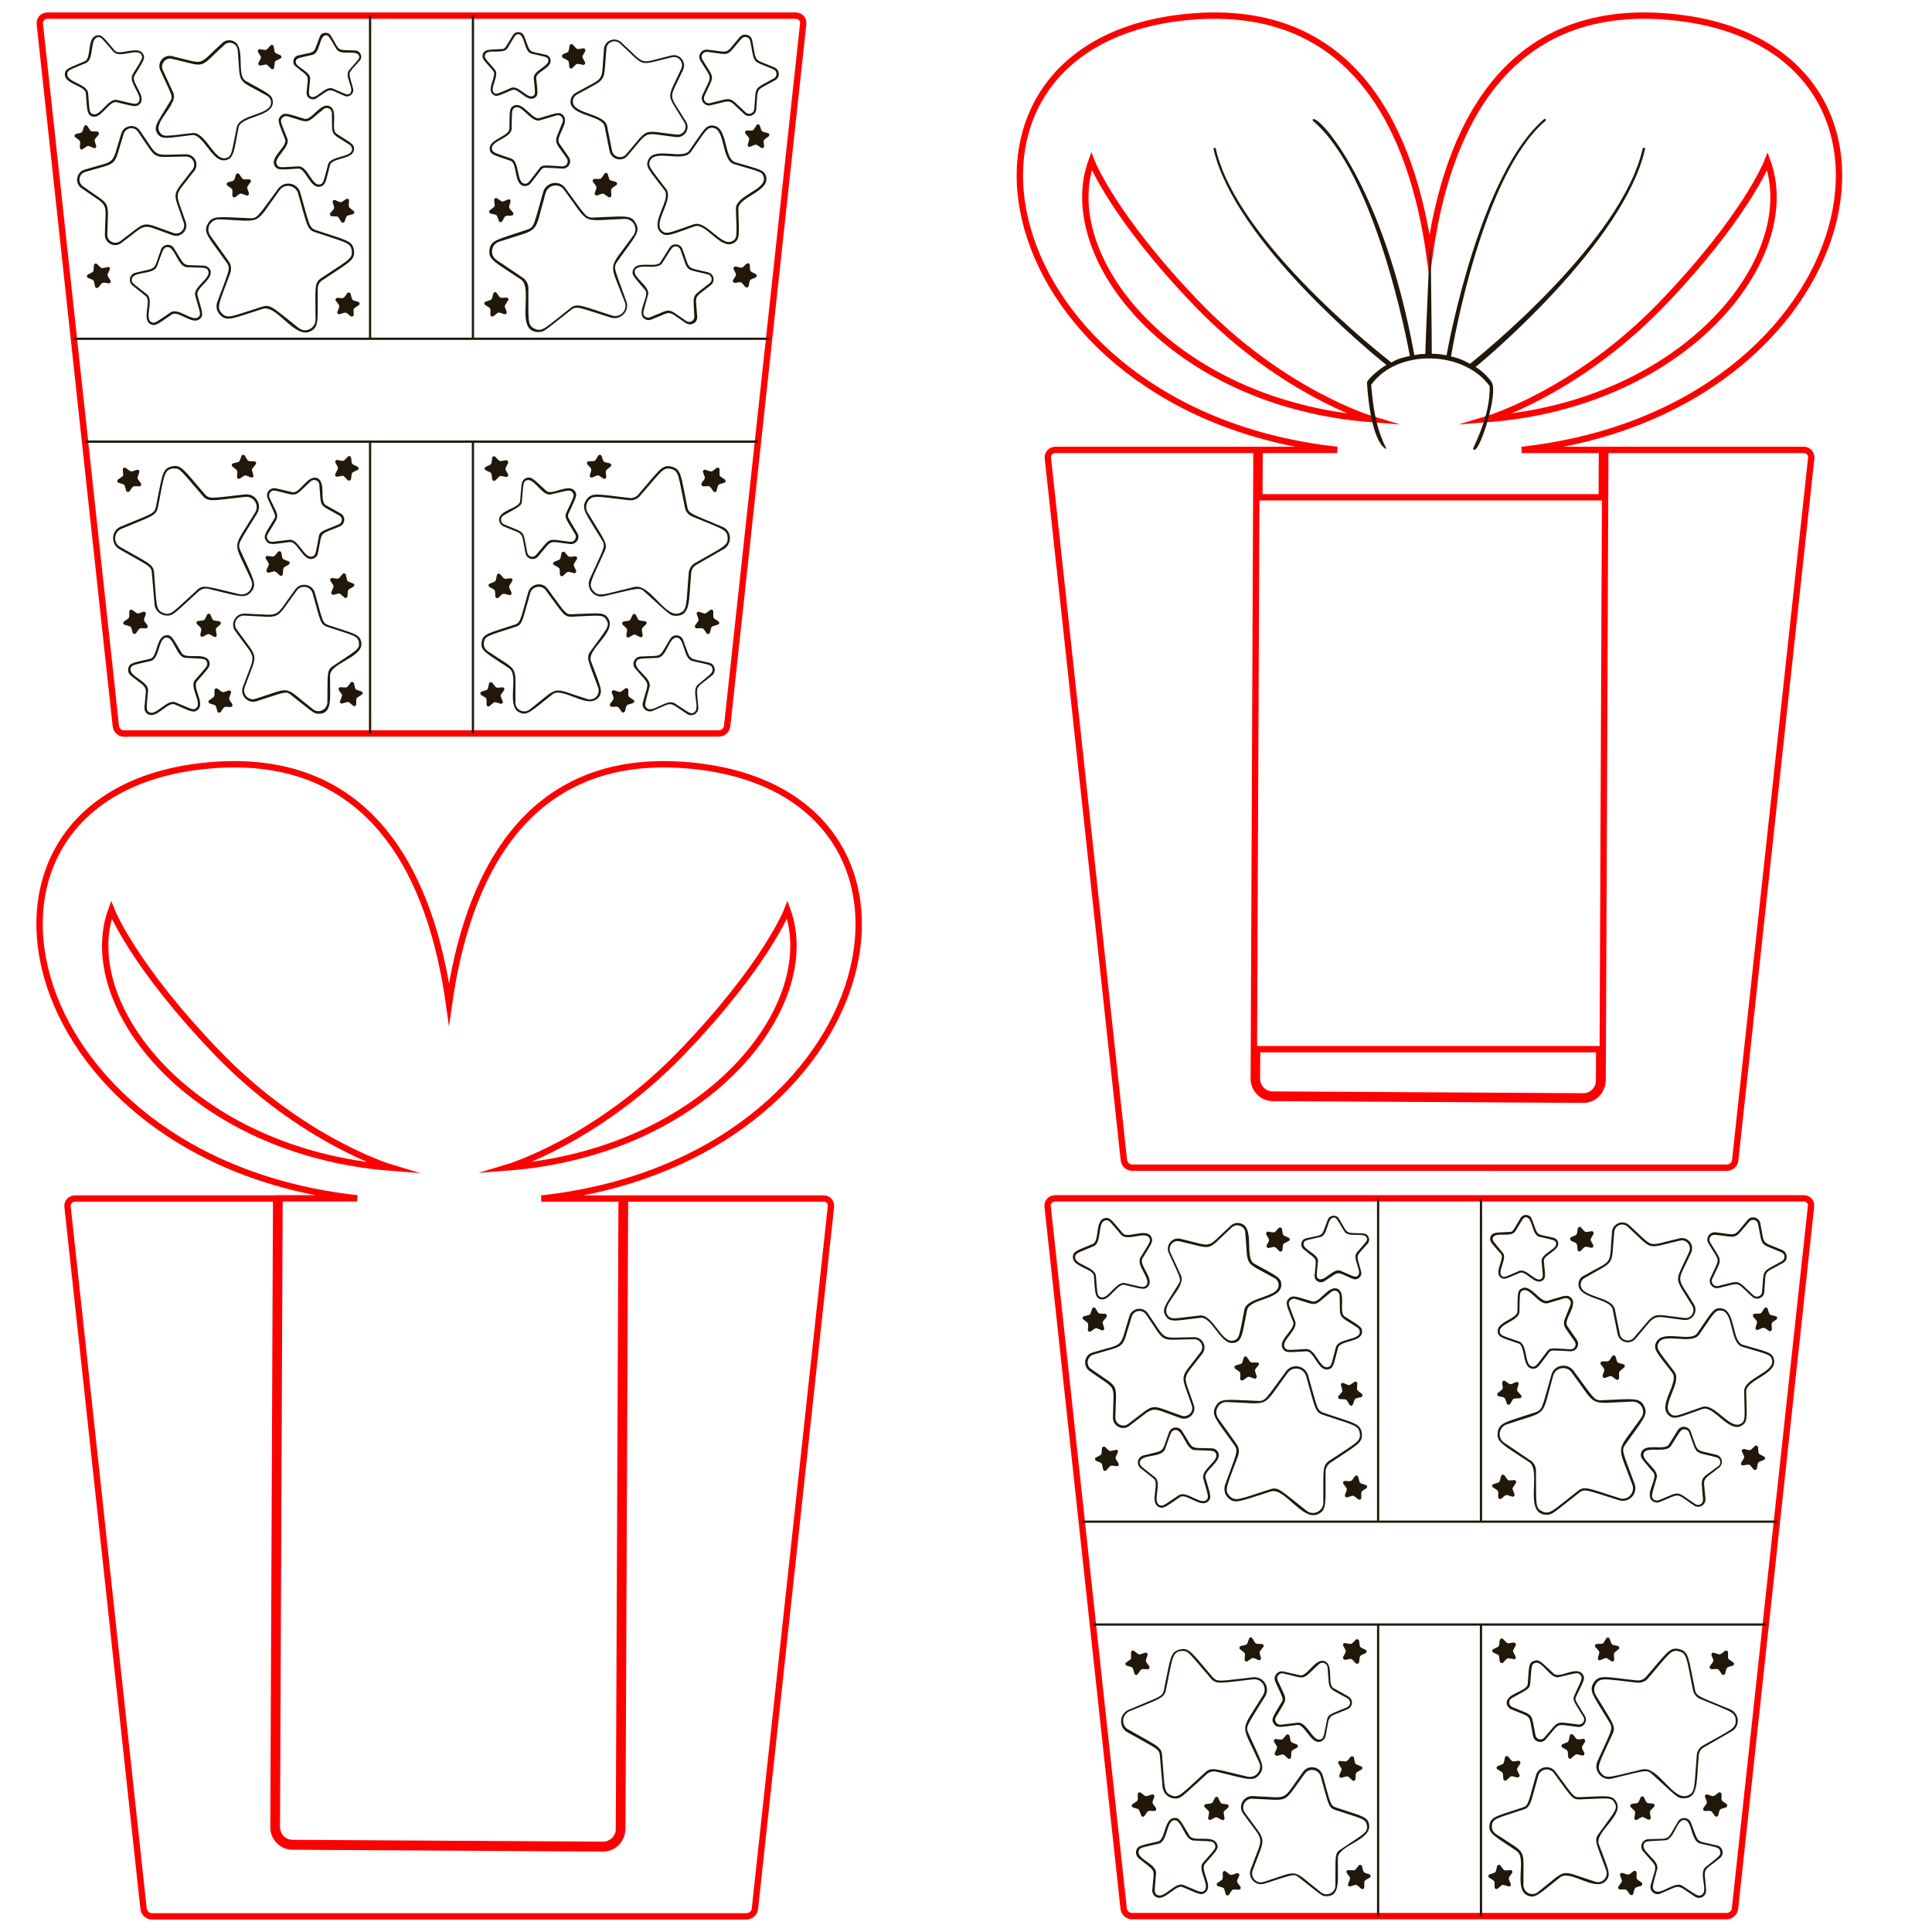 <?xml version="1.0" encoding="utf-8"?>
<!-- Generator: Adobe Illustrator 28.3.0, SVG Export Plug-In . SVG Version: 6.00 Build 0)  -->
<svg version="1.1" id="Слой_1" xmlns="http://www.w3.org/2000/svg" xmlns:xlink="http://www.w3.org/1999/xlink" x="0px" y="0px"
	 viewBox="0 0 864 864" style="enable-background:new 0 0 864 864;" xml:space="preserve">
<style type="text/css">
	.st0{fill:none;stroke:#FF0000;stroke-width:2.835;stroke-miterlimit:10;}
	.st1{fill:#211809;}
</style>
<path class="st0" d="M806.7,535.9H471.8c-2,0-3.5,1.7-3.3,3.6l34,314c0.2,2,1.9,3.4,3.8,3.4h265.8c2,0,3.6-1.5,3.8-3.4l34-314
	C810.2,537.6,808.6,535.9,806.7,535.9z"/>
<path class="st1" d="M705.9,574.6c0.4,6.4,14.2,5.9,15.3,11l2.2,11c0.8,3.7,5.5,5,8,2.1c10.4-12,6-10.2,21.7-8.4
	c3.8,0.4,6.4-3.7,4.5-6.9c-8.2-13.6-7.9-8.8-1.3-23.2c1.6-3.5-1.5-7.3-5.2-6.4c-15.4,3.5-10.6,4.9-22.5-5.9c-2.8-2.6-7.4-0.8-7.7,3
	c-1.4,15.8,1.2,11.8-12.6,19.6C706.7,571.2,705.8,572.9,705.9,574.6z M721.9,550.9c0.3-3,3.8-4.4,6-2.3c12,11,7.6,9.8,23.4,6.2
	c2.9-0.7,5.3,2.3,4.1,5c-6.7,14.8-7,10.2,1.4,24.2c1.5,2.6-0.5,5.8-3.5,5.4c-16.2-1.8-11.8-3.6-22.6,8.8c-2,2.3-5.7,1.3-6.3-1.6
	l-2.2-11c-1.2-5.9-14.9-5.3-15.3-10.8c-0.1-1.4,0.6-2.7,1.8-3.3C722.9,563.2,720.4,567.1,721.9,550.9z M740.7,600.2
	c-1.7,3.3,0.5,4.9,7.2,13.8c3.1,4.1-6.5,14.2-1.9,18.7c2.6,2.6,4.8,1.1,15.4-2.6c4.9-1.7,11.5,10.5,17.2,7.6
	c3.3-1.7,2.5-4.2,2.3-15.4c-0.1-5.2,13.6-7.7,12.5-14c-0.6-3.7-3.2-3.7-14-6.9c-5-1.5-3.1-15.3-9.5-16.3c-3.6-0.6-4.5,1.9-10.9,11.1
	C756.1,600.5,743.6,594.4,740.7,600.2z M759.9,596.8c6.7-9.6,7.1-11.2,10-10.7c5.5,0.8,3.6,14.5,9.3,16.2
	c11.2,3.4,12.8,3.3,13.3,6.1c0.9,5.5-12.7,7.9-12.5,13.9c0.2,11.7,0.8,13.2-1.7,14.5c-4.8,2.5-11.6-9.5-17.1-7.6
	c-11,3.8-12.3,4.9-14.4,2.8c-3.9-3.9,5.6-13.8,2-18.6c-7-9.3-8.4-10.2-7.1-12.8C744.1,595.7,756.5,601.7,759.9,596.8z M598.6,624.3
	c2.2-2.6,1.9-1.6,1.1-4.8c-0.2-0.7,0.5-1.3,1.1-1c3.2,1.3,2.1,1.3,4.9-0.5c0.6-0.4,1.4,0.1,1.3,0.8c-0.2,3.2-0.6,2.5,2,4.5
	c0.5,0.4,0.4,1.3-0.3,1.5c-3.3,0.8-2.5,0.2-3.7,3.3c-0.2,0.7-1.1,0.7-1.5,0.1c-1.8-2.9-0.9-2.3-4.2-2.5
	C598.5,625.6,598.1,624.8,598.6,624.3z M578.3,591.2c1.2,3.2-6.9,7.9-4.7,11.8c1.3,2.3,3,1.7,10.6,1.3c3.4-0.2,5.3,9,9.7,8.1
	c2.6-0.5,2.5-2.4,4.5-9.7c0.9-3.3,10.2-2.3,10.7-6.8c0.3-2.6-1.5-3.1-7.8-7.2c-2.8-1.8,0.9-10.4-3.1-12.3c-4.1-1.9-8.1,6.6-11.3,5.6
	c-7.2-2.1-8.8-3.1-10.6-1.2C574.5,582.7,575.6,584.2,578.3,591.2z M577,581.5c0.6-0.6,1.5-0.9,2.3-0.6c10.6,3.1,7.5,3.8,16.1-3.2
	c1.5-1.2,3.6-0.2,3.7,1.7c0.3,11-1.2,8.3,8,14.3c0.7,0.5,1.1,1.3,1,2.2c-0.4,3.5-9.6,2.6-10.7,6.6c-2,7.6-1.9,8.6-3.7,8.9
	c-3.5,0.7-5.4-8.3-9.6-8.1c-7.9,0.4-8.8,0.8-9.6-0.8c-1.7-3,6.2-7.8,4.7-11.6C576.4,583.5,575.7,582.8,577,581.5z M671,571.2
	c1.7,1.4,2.7,0.5,8.7-2c2.5-1.1,6.7,5.5,9.9,3.6c1.9-1.1,1.4-2.4,0.8-8.9c-0.2-2.7,7.3-4.7,6.4-8.3c-0.2-1-1-1.8-2.1-2.1
	c-8.5-2-6.5-0.2-9.7-8.4c-0.8-2.2-3.8-2.4-5-0.4c-3.4,5.7-3.4,6.2-4.7,6.2c-6.2,0.4-7.8,0-8.7,2.1c-0.8,2,0.3,2.8,4.6,7.7
	C673.1,562.7,668.1,568.7,671,571.2z M667.7,553.4c1.1-2.6,8.2,0.2,10-2.8c3.4-5.6,3.5-6.4,4.9-6.2c2.8,0.2,2.4,7.9,5.8,8.7
	c6.4,1.5,7.1,1.4,7.5,2.8c0.6,2.8-6.8,4.7-6.5,8.2c0.6,6.6,0.9,7.2-0.3,7.9c-2.4,1.5-6.5-5-9.8-3.6c-6.1,2.6-6.6,3.1-7.7,2.2
	c-2.2-1.9,2.7-7.8,0.4-10.4C667.8,555,667.1,554.7,667.7,553.4z M562.8,610.5c-2.1,2.7-1.8,1.7-0.8,4.9c0.2,0.7-0.4,1.3-1.1,1.1
	c-3.2-1.1-2.2-1.2-4.9,0.7c-0.6,0.4-1.4,0-1.4-0.7c0.1-3.2,0.5-2.5-2.2-4.4c-0.6-0.4-0.4-1.3,0.3-1.5c3.3-1,2.5-0.3,3.5-3.4
	c0.2-0.7,1.1-0.8,1.5-0.2c1.9,2.8,1.1,2.3,4.4,2.3C562.9,609.2,563.3,610,562.8,610.5z M724.1,616.2c0,0.7-0.8,1.1-1.4,0.7
	c-2.6-1.9-1.8-1.8-4.9-0.7c-0.7,0.2-1.3-0.4-1.1-1.1c1-3.1,1.2-2.3-0.8-4.9c-0.4-0.6,0-1.4,0.7-1.4c3.4,0,2.5,0.4,4.4-2.3
	c0.4-0.6,1.3-0.4,1.5,0.2c1,3.2,0.3,2.5,3.5,3.4c0.7,0.2,0.8,1.1,0.3,1.5C723.6,613.8,724.1,612.9,724.1,616.2z M521.3,588.5
	c2,3.1,4.3,2.1,15.6,0.8c4.9-0.5,8.7,11.3,14,11.3c4.8,0,4.6-4.2,6.8-14.7c1-5.1,14.9-4.6,15.3-11c0.2-3.7-2.3-4.3-12.1-9.8
	c-4.5-2.6,0.3-15.6-5.7-17.9c-1.6-0.6-3.5-0.3-4.8,0.9c-11.7,10.7-7,9.5-22.5,5.9c-3.7-0.9-6.8,2.9-5.2,6.4
	c4.9,10.8,5.7,11.5,4.5,13.6C521.2,583.7,519.3,585.4,521.3,588.5z M528.1,570.3l-4.7-10.2c-1.2-2.7,1.2-5.7,4.1-5
	c16,3.7,11.4,4.8,23.4-6.2c2.2-2,5.8-0.6,6,2.3c1.4,16.3-1.1,12.4,13.1,20.4c1.2,0.7,1.9,1.9,1.8,3.3c-0.3,5.5-14.1,5-15.3,10.8
	c-2.3,11.4-2.1,13.1-4.9,13.8c-5.3,1.4-9.1-11.8-15-11.2c-11.6,1.3-13.1,2.1-14.6-0.4C519.1,583.3,530.6,575.7,528.1,570.3z
	 M702.6,553.3c3.1-1.4,2.4-0.7,3-3.9c0.1-0.7,1-1,1.5-0.4c2.2,2.4,1.4,2.1,4.6,1.6c0.7-0.1,1.2,0.6,0.9,1.3c-1.7,3-1.6,2-0.1,4.9
	c0.3,0.6-0.2,1.3-0.9,1.2c-3.2-0.6-2.4-0.9-4.7,1.4c-0.5,0.5-1.4,0.2-1.4-0.5c-0.4-3.3,0.2-2.5-2.8-4
	C702,554.5,702,553.6,702.6,553.3z M566.3,552.1c-0.3-0.6,0.2-1.4,0.9-1.3c3.2,0.5,2.4,0.8,4.6-1.6c0.5-0.5,1.3-0.3,1.5,0.4
	c0.6,3.3,0,2.5,3,3.9c0.6,0.3,0.7,1.2,0,1.5c-3,1.6-2.4,0.8-2.8,4c-0.1,0.7-0.9,1-1.4,0.5c-2.4-2.4-1.5-2-4.7-1.4
	c-0.7,0.1-1.2-0.6-0.9-1.2C567.9,554,567.9,555,566.3,552.1z M544.8,649.6c-0.5-1.1-1.6-1.9-2.8-1.9c-10.6-0.4-7.7,1.2-13.4-7.8
	c-1.4-2.3-4.9-1.9-5.8,0.6c-3.7,9.9-1.2,7.7-11.5,10.4c-2.6,0.7-3.3,4-1.2,5.7l5.9,4.7c2.6,2.1-1.9,10.3,2,12.5
	c2.3,1.3,3.6-0.2,9.7-4.3c2.8-1.9,9.2,5,12.5,2c1.9-1.7,1-3.3-1.1-10.6C538.1,657.7,546.6,653.7,544.8,649.6z M538.1,661.2
	c2.1,7.6,2.7,8.4,1.4,9.6c-2.6,2.4-8.9-4.4-12.4-2.1c-6.6,4.4-7.1,5.2-8.7,4.3c-3.1-1.8,1.4-9.8-1.9-12.4c-6.2-4.9-7.1-5.2-6.7-6.9
	c0.7-3.5,9.8-1.7,11.2-5.6c2.7-7.4,2.7-8.6,4.8-8.6c3.3,0,4.5,8.8,8.5,9c7.9,0.3,8.8,0,9.5,1.6C545.3,653.3,537,657.2,538.1,661.2z
	 M792.4,594.4c0,0.7-0.7,1.2-1.3,0.8c-2.8-1.9-1.8-1.7-4.9-0.5c-0.7,0.3-1.3-0.3-1.1-1c0.9-3.1,1.1-2.3-1-4.8
	c-0.4-0.5-0.1-1.4,0.6-1.4c3.4-0.1,2.5,0.3,4.3-2.4c0.4-0.6,1.3-0.5,1.5,0.2c1.1,3.1,0.3,2.5,3.6,3.3c0.7,0.2,0.9,1.1,0.3,1.5
	C791.9,591.9,792.2,591.1,792.4,594.4z M680.7,576.1c-2.4,1.1-1.9,2.9-2.1,10.4c-0.1,3.4-9.4,4.6-8.8,9.1c0.3,2.6,2.2,2.7,9.3,5.2
	c3.3,1.2,1.4,11.3,6.5,11.3c2.1,0,2.4-1,7.2-7.3c0.9-1.2,1.5-0.9,9.5-0.5c2.7,0.1,4.4-2.9,2.9-5.1l-4.3-6.2
	c-1.9-2.8,4.9-9.2,1.8-12.5c-1.8-1.9-3.3-0.9-10.6,1.2C688.8,582.7,684.7,574.3,680.7,576.1z M699.6,580.6c1.8-0.5,3.4,1.2,2.7,3
	c-4,10.3-4.3,7.2,1.9,16.3c1.1,1.6-0.1,3.6-2,3.5c-7.7-0.4-9-0.9-10.3,0.9c-4.8,6.3-5.1,7.2-6.8,6.8c-3.5-0.7-1.8-9.8-5.8-11.2
	c-7.4-2.6-8.4-2.6-8.6-4.4c-0.4-3.5,8.7-4.8,8.8-8.9c0.2-7.9-0.1-8.8,1.5-9.5c3.3-1.5,7.2,6.8,11.2,5.7L699.6,580.6z M582.9,558.6
	c6.8,5.6,5.7,3.1,5,11.8c-0.2,2.3,2.3,3.8,4.3,2.6c7.4-4.7,4.7-4.5,12.7-1.1c2.1,0.9,4.4-1,3.8-3.3c-2.2-8.5-2.8-5.8,2.9-12.4
	c1.5-1.7,0.4-4.5-1.9-4.6c-8.7-0.5-6.4,0.9-10.9-6.6c-1.2-2-4.1-1.7-5,0.4c-3.2,8.2-1.2,6.4-9.7,8.4
	C581.8,554.3,581.2,557.1,582.9,558.6z M583,556c0.3-1.4,1-1.3,7.5-2.8c3.4-0.8,2.9-8.4,5.8-8.7c1.4-0.1,1.5,0.6,4.9,6.2
	c1.8,3,8.9,0.2,10,2.8c0.6,1.3-0.1,1.6-4.4,6.6c-2.3,2.7,2.6,8.5,0.4,10.4c-1.1,0.9-1.6,0.4-7.7-2.2c-3.2-1.4-7.3,5.1-9.8,3.6
	c-1.2-0.7-0.9-1.4-0.3-7.9C589.7,560.7,582.3,558.8,583,556z M735.2,628.7c-2.1-4-5.2-3-19.2-2.5c-3.2,0.1-3.4-1.2-12.3-13.2
	c-2.8-3.7-8.7-2.7-9.9,1.8c-4.1,14.3-3.9,15.6-6.9,16.7c-13.5,4.5-16.5,4.6-17.1,9.1c-0.6,4.5,2.3,5.4,14.1,13.3
	c5.7,3.8-2.9,23.5,7.8,23.5c2.5,0,2.6-0.5,14.6-9.9c2.5-1.9,3.5-1,17.7,3.4c4.5,1.4,8.6-2.9,7-7.3c-5.1-13.9-6.1-14.9-4.2-17.5
	C734.9,634.6,737.3,632.7,735.2,628.7z M730,664c1.3,3.6-2.1,7.2-5.7,6c-13.9-4.4-15.6-5.6-18.6-3.3c-11.5,9-12.6,10.8-16,9.2
	c-3.4-1.6-2.6-3.6-2.8-18.2c0-1.9-0.9-3.6-2.5-4.6l-11.7-7.9c-3.2-2.1-2.5-7,1.1-8.2c19.2-6.5,15.2-2.2,20.8-21.8
	c1.1-3.7,5.9-4.6,8.2-1.5c12.1,16.3,6.8,13.8,27.2,13.1c3.9-0.1,6.2,4.2,3.9,7.3C722.3,650.6,723,644.8,730,664z M676.6,665.2
	c-0.4,0.6,0,1.2,0.7,3c0.2,0.7-0.4,1.3-1.1,1.1c-3.2-1-2.2-1.2-4.8,0.9c-0.6,0.4-1.4,0-1.4-0.7c0-3.4,0.4-2.5-2.3-4.3
	c-0.6-0.4-0.5-1.3,0.2-1.5c3.2-1.1,2.5-0.4,3.4-3.6c0.2-0.7,1.1-0.8,1.5-0.3c2,2.7,1.1,2.3,4.4,2.1c0.7,0,1.1,0.8,0.7,1.3
	L676.6,665.2z M608.8,669.8c0,0.7-0.8,1.1-1.4,0.7c-2.6-2-1.7-1.9-4.8-0.9c-0.7,0.2-1.3-0.4-1.1-1.1c1.1-3.1,1.3-2.1-0.7-4.9
	c-0.4-0.6,0-1.4,0.7-1.3c3.2,0.1,2.5,0.5,4.4-2.1c0.4-0.6,1.3-0.4,1.5,0.3c0.9,3.3,0.3,2.5,3.4,3.6c0.7,0.2,0.8,1.1,0.2,1.5
	C608.3,667.4,608.8,666.5,608.8,669.8z M768.8,656.3c2.1-1.7,1.4-5.1-1.2-5.7c-10.2-2.6-7.8-0.4-11.5-10.4c-0.9-2.5-4.4-2.9-5.8-0.6
	l-4,6.4c-1.8,2.9-10.4-0.8-12.2,3.3c-1.1,2.4,0.5,3.4,5.3,9.2c2.2,2.6-4,9.6-0.6,12.6c0.9,0.8,2.2,1.1,3.4,0.6
	c9.9-3.9,6.6-4.3,15.4,1.6c2.2,1.5,5.2-0.2,5.1-2.9C761.9,659.9,760.5,662.9,768.8,656.3z M761.6,670.6c0.1,1.9-1.9,3.1-3.5,2
	c-9.2-6.1-6-5.8-16.3-1.7c-0.8,0.3-1.7,0.2-2.3-0.4c-1.3-1.2-0.8-2,1.4-9.6c1.1-4-7.2-7.9-5.8-11.1c1.4-3.2,9.9,0.3,12.2-3.2
	c4.2-6.7,4.4-7.6,6.2-7.4c0.9,0.1,1.6,0.6,1.9,1.5c3.8,10.3,1.6,8.3,12.2,11c0.9,0.2,1.5,0.9,1.7,1.7c0.2,0.9-0.1,1.7-0.8,2.2
	C759.6,662.4,760.8,659.5,761.6,670.6z M778.7,654.1c1.7-2.9,1.7-1.9,0.3-4.9c-0.3-0.6,0.3-1.3,1-1.2c3.2,0.7,2.2,1,4.8-1.3
	c0.5-0.5,1.4-0.2,1.4,0.6c0.3,3.4-0.2,2.5,2.7,4.1c0.6,0.3,0.6,1.2-0.1,1.5c-3.1,1.3-2.5,0.6-3.1,3.8c-0.1,0.7-1,0.9-1.5,0.4
	c-2.2-2.6-1.3-2.2-4.6-1.8C778.8,655.5,778.3,654.7,778.7,654.1z M671.8,618.4c-0.1-0.7,0.7-1.2,1.3-0.8c2.8,1.9,1.8,1.7,4.9,0.5
	c0.7-0.3,1.3,0.3,1.1,1c-0.9,3.3-1.1,2.3,1.1,4.8c0.5,0.5,0.1,1.4-0.6,1.4c-3.4,0.2-2.5-0.3-4.2,2.5c-0.4,0.6-1.3,0.5-1.5-0.1
	c-1.2-3.2-0.5-2.5-3.7-3.3c-0.7-0.2-0.9-1-0.3-1.5C672.5,620.8,672.1,621.7,671.8,618.4z M594.9,654.2c11.7-7.9,14.7-8.8,14.1-13.3
	c-0.6-4.5-3.7-4.5-17.1-9.1c-3-1-2.8-2.4-6.9-16.7c-1.3-4.5-7.2-5.6-9.9-1.8c-8.8,11.9-9.1,13.3-12.3,13.2
	c-14.1-0.5-17.1-1.5-19.2,2.5c-2.1,4,0.3,5.8,8.5,17.4c1.8,2.6,0.8,3.6-4.2,17.5c-0.7,2-0.3,4.3,1.2,5.8c3.1,3.3,5.7,1.5,19.2-2.7
	c6.2-2,14.2,13.5,21.2,10.1c4-1.9,3.2-4.9,3.3-19.1C592.9,656.5,593.7,655,594.9,654.2z M591.8,672c0,3.8-4.5,6-7.5,3.6
	c-11.6-9.1-12.6-10.8-16.2-9.6c-13.9,4.4-15.6,5.7-18.2,3c-2.6-2.7-1.2-4.3,3.8-18c0.6-1.7,0.4-3.7-0.7-5.2l-8.2-11.5
	c-2.2-3.1,0.1-7.5,3.9-7.3c20.2,0.7,15,3.3,27.2-13.1c2.3-3.1,7.1-2.2,8.2,1.5c4,14,3.9,16.1,7.5,17.3c13.9,4.7,16,4.6,16.5,8.3
	c0.5,3.7-1.6,4.2-13.7,12.3C591.2,655.5,591.9,657.5,591.8,672z M538.8,833.6c4.9-5.7,6.5-6.8,5.4-9.1c-1.8-4.1-10.4-0.6-12.2-3.5
	c-3.9-6.4-4.4-8.3-7-8c-4.4,0.4-3.8,9.7-7.1,10.5c-7.4,1.8-9.2,1.7-9.8,4.2c-0.3,1.2,0.2,2.5,1.1,3.3c8.2,6.7,6.9,3.7,6.1,14.2
	c-0.1,1.2,0.5,2.4,1.6,3.1c3.8,2.3,8.8-5.6,11.9-4.4c7,2.9,8.4,4.1,10.4,2.3C542.6,843.3,536.6,836.2,538.8,833.6z M538.6,845.5
	c-1.4,1.2-2,0.5-9.3-2.5c-3.8-1.6-8.7,6.3-11.8,4.4c-1.6-0.9-1.1-1.8-0.5-9.7c0.3-4.1-8.6-6.3-7.8-9.8c0.4-1.8,1.4-1.6,9-3.4
	c4.1-1,3.3-10.5,7.1-10.5c3.3,0,4.4,8.9,8.5,9.1c7.9,0.4,8.8,0.1,9.5,1.8c0.7,1.7-0.1,2.1-5.3,8.1
	C535.3,836.1,541.3,843.2,538.6,845.5z M708.8,779c-1.8,2.9-1.7,1.9-0.3,4.9c0.3,0.6-0.3,1.3-1,1.2c-3.2-0.8-2.3-1-4.8,1.2
	c-0.5,0.5-1.4,0.1-1.4-0.6c-0.3-3.4,0.2-2.5-2.6-4.2c-0.6-0.4-0.5-1.3,0.1-1.5c3.1-1.3,2.4-0.4,3.2-3.8c0.1-0.7,1-0.9,1.5-0.4
	c2.1,2.5,1.3,2.2,4.6,1.8C708.7,777.6,709.1,778.4,708.8,779z M676.2,837.6c-1.9,2.8-1.8,1.8-0.6,4.9c0.3,0.7-0.4,1.3-1,1.1
	c-3.2-0.9-2.2-1.2-4.8,1c-0.5,0.4-1.4,0.1-1.4-0.6c-0.1-3.3,0.4-2.4-2.4-4.3c-0.6-0.4-0.5-1.3,0.2-1.5c3.2-1.1,2.5-0.4,3.3-3.6
	c0.2-0.7,1.1-0.9,1.5-0.3c2.1,2.7,1.2,2.2,4.5,2C676.1,836.2,676.6,837,676.2,837.6z M679.8,788.8c-1.8,2.9-1.7,1.9-0.3,4.9
	c0.3,0.6-0.3,1.3-1,1.2c-3.2-0.8-2.3-1-4.8,1.2c-0.5,0.5-1.4,0.1-1.4-0.6c-0.3-3.4,0.2-2.5-2.6-4.2c-0.6-0.4-0.5-1.3,0.1-1.5
	c3.1-1.3,2.5-0.5,3.2-3.8c0.1-0.7,1-0.9,1.5-0.4c2.2,2.6,1.3,2.2,4.6,1.8C679.7,787.4,680.2,788.2,679.8,788.8z M738.2,812.8
	c0.1,0.7-0.6,1.2-1.2,0.9c-3-1.5-2-1.5-4.9,0.1c-0.6,0.3-1.4-0.2-1.2-0.9c0.5-3.2,0.8-2.4-1.6-4.7c-0.5-0.5-0.2-1.3,0.5-1.5
	c3.3-0.5,2.5,0.1,3.9-2.9c0.3-0.6,1.2-0.6,1.5,0c1.5,2.9,0.6,2.4,4,2.8c0.7,0.1,1,0.9,0.5,1.4C737.4,810.4,737.7,809.6,738.2,812.8z
	 M767.9,825.3c-10.3-2.5-7.8-0.3-11.7-10.2c-1-2.5-4.4-2.8-5.8-0.5c-5.5,9.1-2.7,7.4-13.3,7.9c-2.7,0.1-4.1,3.3-2.3,5.4
	c6.9,8.1,6.2,4.9,3.4,15.1c-0.7,2.6,1.9,4.9,4.4,3.8c9.8-4.1,6.6-4.3,15.4,1.4c2.3,1.5,5.2-0.3,5-3c-0.8-10.6-2.1-7.6,6.1-14.2
	C771.3,829.3,770.5,825.9,767.9,825.3z M762.7,835c-3.2,2.6,1.4,10.6-1.7,12.4c-1.6,0.9-2.1,0.2-8.7-4.1c-3.4-2.2-9.7,4.5-12.4,2.2
	c-1.4-1.2-0.8-2,1.2-9.6c1.1-4-7.3-7.8-6-11.1c0.7-1.7,1.6-1.3,9.5-1.8c4.2-0.2,5.1-9.4,8.7-9.1c3.5,0.3,2.9,9.5,6.9,10.5
	c7.7,1.8,8.6,1.7,9,3.4C769.8,829.7,768.9,830,762.7,835z M505.1,588.5c-4.8,15.1-1.4,11.8-16.6,16.4c-3.6,1.1-4.4,5.9-1.3,8.2
	c12.9,9.2,10.7,4.9,10.5,20.8c-0.1,3.8,4.3,6.1,7.3,3.8c12.7-9.4,8-8.7,23-3.5c3.6,1.2,7.1-2.2,5.9-5.8c-5-15-5.8-10.3,3.8-23
	c2.3-3,0.2-7.4-3.7-7.4c-15.9,0.1-11.6,2.3-20.7-10.7C511.1,584.1,506.3,584.9,505.1,588.5z M534,598.9c3,0,4.7,3.4,2.9,5.8
	c-9.8,13-9.1,8.5-3.9,23.9c0.9,2.8-1.8,5.5-4.6,4.5c-15.4-5.3-10.8-6-23.9,3.7c-2.4,1.8-5.8,0-5.7-3c0.3-16.3,2.4-12.2-10.9-21.6
	c-2.4-1.7-1.8-5.5,1-6.4c15.6-4.8,12.3-1.5,17.2-17c0.9-2.9,4.7-3.4,6.4-1C521.8,601.2,517.6,599.1,534,598.9z M677.8,735.9
	c-1.6,3-1.5,2,0,4.9c0.3,0.6-0.2,1.4-0.9,1.2c-3.3-0.6-2.3-0.9-4.7,1.5c-0.5,0.5-1.3,0.2-1.5-0.5c-0.5-3.3,0.2-2.5-2.9-4
	c-0.6-0.3-0.6-1.2,0-1.5c3-1.5,2.4-0.6,2.9-4c0.1-0.7,1-1,1.5-0.5c2.3,2.3,1.5,2.1,4.7,1.5C677.6,734.6,678.2,735.3,677.8,735.9z
	 M707.6,748.5c-2.8-3.5-10.2,2.3-12.7,0c-5.6-5.1-6.5-6.7-9-5.7c-2.4,0.9-2.1,2.8-2.7,10.3c-0.3,3.4-9.6,4.1-9.4,8.5
	c0.1,1.2,0.8,2.3,2,2.8c9.7,4.1,7.7,1.6,9.8,12c0.5,2.6,3.9,3.5,5.6,1.5c7-8,3.9-6.8,14.4-5.6c2.7,0.3,4.5-2.6,3.2-4.9
	c-4.1-6.8-4.7-7.2-4-8.6C708.1,751.9,709.3,750.5,707.6,748.5z M708.1,767.8c1,1.6-0.4,3.6-2.2,3.4c-11-1.2-8.1-2.3-15.3,5.9
	c-1.2,1.4-3.5,0.8-3.9-1c-2.2-10.8-0.3-8.4-10.4-12.7c-1.7-0.7-1.9-3.1-0.2-4c6.8-3.8,8-4.1,8.2-6.3c0.7-7.9,0.4-8.8,2.1-9.4
	c3.3-1.3,6.8,7.3,10.8,6.3c7.7-1.8,8.5-2.3,9.6-0.9c1.1,1.4,0.5,2-2.8,9.2C703.1,760.3,704.1,761.2,708.1,767.8z M733.8,843.4
	c-3.2,1-2.5,0.4-3.4,3.5c-0.2,0.7-1.1,0.8-1.5,0.3c-1.9-2.6-1.2-2.3-4.4-2.2c-0.7,0-1.1-0.8-0.7-1.4c2-2.8,1.8-1.8,0.7-4.9
	c-0.2-0.7,0.4-1.3,1.1-1.1c3.1,1,2.3,1.2,4.9-0.8c0.6-0.4,1.4,0,1.4,0.7c0,3.4-0.4,2.5,2.3,4.4C734.6,842.3,734.5,843.2,733.8,843.4
	z M488.7,726c22.9,0,291.3,0,301.1,0l-0.1,1H662.8v130h-1V727h-45v130h-1V727H488.8L488.7,726z M662.8,680h132l-0.1,1
	c-6.2,0-301,0-310.8,0l-0.1-1h132v-144h1v144h45v-144h1V680z M797,559c-9.8-4.2-7.7-1.6-9.8-12c-0.5-2.6-3.9-3.5-5.6-1.5
	c-6.9,8-3.9,6.8-14.4,5.6c-2.7-0.3-4.6,2.6-3.2,4.9c5.4,9.1,5.3,5.8,0.9,15.5c-1.1,2.5,1.1,5.1,3.7,4.5c10.3-2.4,7.2-3.2,15,3.9
	c2,1.8,5.2,0.6,5.4-2.1c0.9-10.6-0.9-7.8,8.4-13C799.7,563.5,799.5,560.1,797,559z M796.9,564c-9.6,5.4-7.9,2.9-8.9,13.8
	c-0.2,1.9-2.4,2.7-3.8,1.5c-8.1-7.4-5.2-6.7-15.9-4.2c-1.8,0.4-3.3-1.4-2.6-3.1c4.6-10,4.7-7-0.9-16.4c-1-1.6,0.3-3.6,2.2-3.4
	c11,1.2,8,2.4,15.3-5.9c1.2-1.4,3.5-0.8,3.9,1c2.2,10.8,0.3,8.4,10.4,12.7C798.4,560.7,798.5,563,796.9,564z M773.7,764.4
	c-13.7-5.7-15.1-5.7-15.7-8.8c-2.9-13.9-2.6-17-7-18.1c-4.4-1.1-5.6,1.7-14.9,12.4c-1,1.2-2.5,1.7-4,1.6c-14.1-1.5-16.9-2.8-19.4,1
	c-2.4,3.8-0.1,5.8,7.2,18c1.6,2.7,0.6,3.6-5.5,17.1c-1.9,4.3,1.9,8.9,6.4,7.8c14.4-3.4,15.5-4.3,17.9-2.1
	c11.2,10.2,11.4,10.9,14.2,10.9c6.6,0,5.7-6.5,6.8-19.2c0.1-1.5,1-2.9,2.3-3.6l12.2-7C778.4,772.2,778,766.2,773.7,764.4z
	 M761.6,780.6c-1.6,0.9-2.7,2.6-2.8,4.4c-1.2,14.6-0.6,16.6-4.1,18c-6.5,2.6-13.1-13.4-20.3-11.7c-14.2,3.3-16,4.5-18.3,1.7
	c-2.4-2.9-0.9-4.4,5.1-17.7c1.6-3.5-0.1-4.8-7.6-17.3c-0.9-1.5-0.9-3.4,0.1-4.9c2-3.1,3.9-2.2,18.4-0.6c1.8,0.2,3.7-0.5,4.9-1.9
	c9.5-11.1,10.3-13.1,13.9-12.1c3.6,0.9,3.3,3.1,6.2,17.3c0.4,1.8,1.6,3.3,3.3,4c13.4,5.6,15.6,5.7,15.8,9.4
	C776.4,773.1,774.3,773.4,761.6,780.6z M771.8,808.3c-3.2,1-2.5,0.4-3.4,3.5c-0.2,0.7-1.1,0.8-1.5,0.3c-1.9-2.6-1.2-2.3-4.4-2.2
	c-0.7,0-1.1-0.8-0.7-1.4c2-2.8,1.8-1.8,0.7-4.9c-0.2-0.7,0.4-1.3,1.1-1.1c3.1,1,2.3,1.2,4.9-0.8c0.6-0.4,1.4,0,1.4,0.7
	c0,3.3-0.5,2.4,2.3,4.4C772.6,807.2,772.5,808.1,771.8,808.3z M721.9,742.1c0.1,0.7-0.7,1.2-1.3,0.8c-2.8-1.8-1.7-1.8-4.9-0.5
	c-0.7,0.3-1.3-0.3-1.1-1c0.9-3.3,1.1-2.3-1.1-4.8c-0.5-0.5-0.1-1.4,0.6-1.4c3.4-0.2,2.5,0.3,4.2-2.5c0.4-0.6,1.3-0.5,1.5,0.1
	c1.2,3.2,0.5,2.5,3.7,3.3c0.7,0.2,0.9,1,0.3,1.5C721.2,739.7,721.7,738.8,721.9,742.1z M764.7,745.1c2-2.8,1.8-1.8,0.7-4.9
	c-0.2-0.7,0.4-1.3,1.1-1.1c3.1,1,2.3,1.2,4.9-0.8c0.6-0.4,1.4,0,1.4,0.7c0,3.4-0.4,2.5,2.3,4.4c0.6,0.4,0.4,1.3-0.2,1.5
	c-3.2,1-2.5,0.4-3.4,3.5c-0.2,0.7-1.1,0.8-1.5,0.3c-2-2.8-1.1-2.3-4.4-2.2C764.7,746.4,764.3,745.6,764.7,745.1z M722.9,805.9
	c-1.9-3.5-4.5-2.6-16.7-2.2c-2.7,0.1-2.9-1.1-10.6-11.4c-2.4-3.3-7.6-2.4-8.7,1.6c-3.5,12.4-3.3,13.5-5.9,14.4
	c-11.6,3.9-14.3,4-14.9,7.9c-0.5,3.9,2.1,4.7,12.2,11.6c4.7,3.2-1.6,16.8,4.7,19.8c3.6,1.7,5.2-0.6,14.8-8.1
	c4.5-3.5,15.5,6.7,20.3,1.7c2.7-2.9,1.1-5.1-3.1-16.5C713.1,819.3,726.2,812,722.9,805.9z M714.7,820.4c-1.9,2.7-0.7,4.2,3.6,16
	c1.1,3.1-1.8,6.1-4.9,5.1c-16.8-5.3-11.7-6.3-25.7,4.7c-2.6,2-6.3,0.2-6.4-3.1c-0.2-17.6,2.2-13.2-12.4-23c-1.3-0.9-1.9-2.3-1.7-3.8
	c0.4-3.1,2.2-3.1,14.2-7.1c3.2-1.1,3.1-3,6.5-15c0.9-3.2,5-3.9,7-1.3c7.6,10.3,8.1,11.9,11.4,11.8c12.7-0.4,14.3-1.2,15.8,1.6
	C723.6,809.1,722.1,810.1,714.7,820.4z M518.7,785.1l1.2,14c0.3,3,2.8,5.2,5.6,5.2c2.8,0,3-0.8,14.2-10.9c1.1-1,2.7-1.4,4.2-1.1
	c13.8,3.2,16.5,4.8,19.3,1.3c2.9-3.5,0.8-5.8-5-18.7c-1.3-2.9-0.1-3.7,7.6-16.3c2.4-4-0.8-9-5.4-8.5c-14.7,1.6-15.9,2.3-18,0
	c-9.3-10.7-10.5-13.6-14.9-12.4c-4.3,1.1-4.1,4.2-7,18.1c-0.6,3.1-2.1,3-15.7,8.8c-4.3,1.8-4.7,7.8-0.6,10.1
	C517,781.9,518.4,782,518.7,785.1z M502.3,769.3c0.1-1.8,1.2-3.3,2.8-4c13.4-5.6,15.5-5.8,16.3-9.5c2.9-13.7,2.6-17.5,7.4-17.5
	c2.7,0,2.8,0.8,12.7,12.3c2.5,2.9,4.4,2,18.9,0.4c3.9-0.4,6.4,3.7,4.5,7c-10.6,17.5-10.2,11.6-1.8,30.1c1.6,3.5-1.5,7.3-5.3,6.4
	c-14.2-3.3-16-4.5-18.8-1.9c-10.8,9.8-11.8,11.7-15.2,10.3c-3.5-1.4-2.9-3.4-4.1-18c-0.3-3.8-2.4-4.2-15-11.4
	C503.1,772.8,502.2,771.1,502.3,769.3z M505.8,739c0-0.7,0.8-1.1,1.4-0.7c2.7,2.1,1.7,1.8,4.9,0.8c0.7-0.2,1.3,0.4,1.1,1.1
	c-1.1,3.1-1.2,2.2,0.7,4.9c0.4,0.6,0,1.4-0.7,1.4c-3.2-0.1-2.5-0.5-4.4,2.2c-0.4,0.6-1.3,0.4-1.5-0.3c-1-3.3-0.3-2.5-3.4-3.5
	c-0.7-0.2-0.8-1.1-0.2-1.5l1.9-1.3C506,741.6,505.8,740.9,505.8,739z M563.5,738.4c-0.4,0.5-0.1,1.2,0.4,3c0.2,0.7-0.5,1.3-1.1,1
	c-3.1-1.3-2-1.4-4.9,0.5c-0.6,0.4-1.4-0.1-1.3-0.8c0.2-3.2,0.6-2.5-2-4.5c-0.5-0.4-0.4-1.3,0.3-1.5c3.3-0.8,2.5-0.2,3.7-3.3
	c0.2-0.7,1.1-0.7,1.5-0.1c1.8,2.9,0.9,2.3,4.2,2.5c0.7,0,1.1,0.9,0.6,1.4L563.5,738.4z M612.5,839.7c-2.9,1.8-2.3,1-2.4,4.3
	c0,0.7-0.8,1.1-1.4,0.6c-2.6-2.2-1.7-1.9-4.8-1c-0.7,0.2-1.3-0.5-1-1.1l0.8-2.2c0.3-0.6-0.3-1.1-1.4-2.7c-0.4-0.6,0-1.4,0.8-1.3
	c3.2,0.2,2.5,0.5,4.5-2c0.4-0.6,1.3-0.4,1.5,0.3c0.9,3.3,0.2,2.5,3.3,3.6C613,838.4,613.1,839.3,612.5,839.7z M489.2,570.6
	c0.6,6.8,0.1,10.5,3.9,10.5c3.3,0,6.8-7.2,9.8-6.5c7.3,1.7,9,2.6,10.6,0.6c2.8-3.4-4.3-9.5-2.6-12.4c3.9-6.5,5.2-7.7,3.8-9.9
	c-2.4-3.8-10.4,1.2-12.6-1.4c-4.9-5.7-5.7-7.4-8.2-6.7c-4.3,1.1-2.1,10.2-5.2,11.5c-6.9,2.9-8.8,3.2-8.9,5.8
	C479.6,566.6,488.9,567.3,489.2,570.6z M480.8,562.2c0.1-1.8,1-1.8,8.3-4.9c3.8-1.6,1.6-10.6,5.1-11.5c1.8-0.5,2,0.4,7.2,6.4
	c2.7,3.1,10.6-1.7,12.5,1.3c1,1.5,0.2,2.1-3.9,8.9c-2.1,3.6,4.9,9.5,2.7,12.3c-1.1,1.4-1.9,0.9-9.6-0.9c-4-0.9-7.6,7.6-10.9,6.3
	c-1.7-0.7-1.4-1.6-2.1-9.4C489.8,566.4,480.6,565.7,480.8,562.2z M547.5,809.9c-0.5,0.5-0.2,1.1,0.1,3.1c0.1,0.7-0.6,1.2-1.2,0.9
	c-3-1.6-2-1.6-4.9-0.1c-0.6,0.3-1.4-0.2-1.2-0.9c0.6-3.2,0.8-2.4-1.5-4.7c-0.5-0.5-0.2-1.4,0.5-1.4c3.4-0.5,2.5,0.1,4-2.8
	c0.3-0.6,1.2-0.6,1.5,0c1.5,3.1,0.7,2.4,3.9,2.9c0.7,0.1,1,1,0.5,1.5L547.5,809.9z M494.8,589.1c-2.2,2.6-1.9,1.6-1,4.8
	c0.2,0.7-0.5,1.3-1.1,1c-3.2-1.3-2.2-1.3-4.9,0.5c-0.6,0.4-1.4-0.1-1.3-0.8c0.2-3.2,0.6-2.5-2-4.5c-0.6-0.4-0.4-1.3,0.3-1.5
	c3.2-0.8,2.5-0.1,3.6-3.3c0.2-0.7,1.1-0.8,1.5-0.2c1.8,2.8,0.9,2.3,4.3,2.4C494.9,587.7,495.2,588.5,494.8,589.1z M499.9,649.5
	c-1.4,3.1-1.4,2.1,0.3,4.9c0.4,0.6-0.1,1.4-0.8,1.3c-3.2-0.4-2.4-0.7-4.6,1.8c-0.5,0.5-1.3,0.3-1.5-0.4c-0.7-3.3-0.1-2.5-3.1-3.8
	c-0.6-0.3-0.7-1.2-0.1-1.5c2.9-1.6,2.4-0.7,2.7-4.1c0.1-0.7,0.9-1,1.4-0.6c2.4,2.2,1.6,2,4.8,1.3
	C499.6,648.1,500.2,648.8,499.9,649.5z M599.9,791.6c0.3-0.6-0.3-1.1-1.3-2.8c-0.4-0.6,0.1-1.4,0.8-1.3c3.2,0.3,2.5,0.7,4.6-1.8
	c0.5-0.5,1.3-0.3,1.5,0.4c0.7,3.3,0.1,2.5,3.2,3.8c0.7,0.3,0.7,1.2,0.1,1.5c-2.9,1.7-2.4,0.9-2.6,4.2c-0.1,0.7-0.9,1-1.4,0.6
	c-2.5-2.3-1.6-2-4.8-1.2c-0.7,0.2-1.3-0.5-1-1.2L599.9,791.6z M570.1,783.9c1.4-3.1,1.4-2.1-0.3-4.9c-0.4-0.6,0.1-1.4,0.8-1.3
	c3.3,0.3,2.4,0.8,4.6-1.8c0.5-0.5,1.3-0.3,1.5,0.4c0.7,3.2,0,2.5,3.2,3.8c0.7,0.3,0.7,1.2,0.1,1.5c-2.9,1.7-2.4,0.8-2.6,4.2
	c-0.1,0.7-0.9,1-1.4,0.6c-2.5-2.3-1.6-2-4.8-1.2C570.4,785.2,569.8,784.5,570.1,783.9z M600.7,740.9c1.6-3,1.5-2,0-4.9
	c-0.3-0.6,0.2-1.4,0.9-1.2c3.2,0.6,2.4,0.8,4.7-1.5c0.5-0.5,1.3-0.2,1.5,0.5c0.5,3.3-0.1,2.5,2.9,4c0.6,0.3,0.6,1.2,0,1.5
	c-3.1,1.5-2.4,0.7-2.9,4c-0.1,0.7-1,1-1.5,0.5c-2.4-2.4-1.4-2.1-4.7-1.5C600.9,742.2,600.3,741.5,600.7,740.9z M569.6,770.8
	c1.4,2.2,3.1,1.5,10.6,0.6c3.4-0.4,5.9,8.6,10.2,7.5c1.2-0.3,2.1-1.3,2.4-2.5c2.1-10.4,0.1-7.9,9.8-12c2.5-1.1,2.7-4.5,0.3-5.8
	l-6.6-3.7c-2.9-1.7,0.3-10.4-3.9-12c-4.2-1.6-7.8,7-11,6.3l-7.4-1.7c-2.6-0.6-4.8,2.1-3.7,4.5c3.3,7.3,3.8,7.7,3,9
	C569.6,767.3,568.2,768.6,569.6,770.8z M571.4,751.5c-0.8-1.7,0.7-3.6,2.6-3.1c10.7,2.5,7.7,3.3,15.9-4.2c1.4-1.3,3.6-0.4,3.8,1.5
	c1,11-0.7,8.4,8.9,13.8c1.6,0.9,1.5,3.3-0.2,4c-7.1,3-8.4,3.1-8.9,5.3c-1.6,7.8-1.4,8.7-3.1,9.1c-3.4,0.9-5.9-8-10.1-7.5l-7.5,0.9
	c-1.8,0.2-3.2-1.8-2.2-3.4C576.1,758.4,575.9,761.5,571.4,751.5z M554.7,843.7c0.4,0.6,0,1.4-0.7,1.4c-3.3-0.1-2.4-0.6-4.4,2.2
	c-0.4,0.6-1.3,0.4-1.5-0.3c-0.9-3.2-0.2-2.5-3.4-3.5c-0.7-0.2-0.8-1.1-0.2-1.5c2.8-1.9,2.3-1.1,2.3-4.4c0-0.7,0.8-1.1,1.4-0.7
	c2.7,2.1,1.7,1.8,4.9,0.8c0.7-0.2,1.3,0.4,1.1,1.1C552.9,841.9,552.7,840.9,554.7,843.7z M612.3,816.2c-0.5-3.9-3.3-4-14.9-7.9
	c-2.6-0.9-2.4-2-5.9-14.4c-1.1-3.9-6.3-4.9-8.7-1.6c-10.2,13.7-5.3,11.6-22.7,10.9c-4.1-0.1-6.6,4.5-4.2,7.8c10,14,9.3,8.8,3.4,25
	c-1.4,3.8,2.2,7.6,6.1,6.4c12.3-3.9,13.1-4.6,15.2-3c10.4,8.1,10.4,8.6,12.6,8.6c6.3,0,5-7.1,5.1-17.1
	C598.4,825.3,613.2,823,612.3,816.2z M597.2,843.2c0,3.3-3.8,5.1-6.4,3.1c-13.9-10.9-8.9-10-25.7-4.7c-3.1,1-6-2-4.9-5.1
	c6-16.5,6.7-11.6-3.5-25.9c-1.9-2.7,0.1-6.3,3.3-6.2c17.7,0.6,13.1,2.8,23.6-11.3c1.9-2.6,6.1-1.9,7,1.3c3.5,12.2,3.4,14,6.5,15
	c12,4,13.8,3.9,14.2,7.1c0.4,3.1-1.3,3.5-11.8,10.6C596.7,828.8,597.3,830.6,597.2,843.2z M506.7,808.3c-0.7-0.2-0.8-1.1-0.2-1.5
	c2.8-1.9,2.3-1.1,2.3-4.4c0-0.7,0.8-1.1,1.4-0.7c2.7,2.1,1.7,1.8,4.9,0.8c0.7-0.2,1.3,0.4,1.1,1.1c-1.1,3.1-1.2,2.2,0.7,4.9
	c0.4,0.6,0,1.4-0.7,1.4c-3.3-0.1-2.5-0.5-4.4,2.2c-0.4,0.6-1.3,0.4-1.5-0.3C509.1,808.6,509.8,809.3,506.7,808.3z"/>
<path class="st0" d="M159.7,535.9H125l-1.2,281.2c0,3.9,3.2,7.1,7,7.1l138.9,0.8c3.9,0,7.1-3.2,7.1-7l1.2-282h-35.9
	c156.2-17.2,191.2-182.4,66.1-193.7c-74.4-6.7-99.7,52.1-107.4,106.6c-7.6-54.5-32.9-113.3-107.4-106.6
	C-31.6,353.6,3.5,518.7,159.7,535.9z M304.6,471c37.9-39.3,47.5-64.1,47.5-64.1c15.5,42.8-36,108.3-125.1,115.2
	C227,522.1,266.7,510.2,304.6,471z M49.8,406.9c0,0,9.6,24.8,47.5,64.1c37.9,39.3,77.6,51.2,77.6,51.2
	C85.8,515.2,34.2,449.6,49.8,406.9z M371.6,539.6l-34,314c-0.2,2-1.9,3.4-3.8,3.4H68c-2,0-3.6-1.5-3.8-3.4l-34-314
	c-0.2-2,1.4-3.6,3.3-3.6h90l-1.2,281.2c0,4.7,3.8,8.6,8.5,8.6l138.9,0.8c0,0,0,0,0,0c2.3,0,4.4-0.9,6-2.5c1.6-1.6,2.5-3.8,2.6-6.1
	l1.2-282h88.8C370.3,535.9,371.8,537.6,371.6,539.6z"/>
<path class="st0" d="M810,204.8l-34,314c-0.2,2-1.9,3.4-3.8,3.4H506.4c-2,0-3.6-1.5-3.8-3.4l-34-314c-0.2-1.9,1.4-3.6,3.3-3.6h90
	l-1.2,281.2c0,4.7,3.8,8.6,8.5,8.6l138.9,0.8c0,0,0,0,0,0c2.3,0,4.4-0.9,6-2.5c1.6-1.6,2.5-3.8,2.6-6.1l1.2-282h88.8
	C808.6,201.2,810.2,202.9,810,204.8z M562.1,482.4c0,3.9,3.2,7.1,7,7.1l138.9,0.8c3.9,0,7.1-3.1,7.1-7l0.1-14.1H562.2L562.1,482.4z
	 M531.9,7.5c74.4-6.7,99.7,52.1,107.4,106.6C646.9,59.6,672.2,0.8,746.6,7.5c125.1,11.3,90.1,176.4-66.1,193.7h35.9l-0.1,21.2H563.2
	l0.1-21.2H598C441.8,184,406.8,18.8,531.9,7.5z M665.3,187.4c89.1-6.9,140.6-72.5,125.1-115.2c0,0-9.6,24.8-47.5,64.1
	C705,175.5,665.3,187.4,665.3,187.4z M613.2,187.4c0,0-39.7-11.9-77.6-51.2s-47.5-64.1-47.5-64.1
	C472.6,114.9,524.1,180.5,613.2,187.4z"/>
<path class="st1" d="M735.7,66.6c-9.3,41.2-69.3,92.3-75.8,97.5c4,2.4,6.8,6.1,7.3,7c1.3,2.4,0.2,9.5-1.7,16.2
	c-0.1,0-0.2,0.1-0.2,0.1c0.1,0,0.1,0,0.2,0c-2,7.2-4.7,13.8-6.2,13.8c-0.3,0-0.6-0.3-0.5-0.7c5.2-11.1,7.5-19.3,7.4-27.8
	c-11.6-16.1-41.4-16.8-53-0.6c0.8,9.5,2,19.2,6.8,28.5c0.3,0.6-6.8-0.8-8.7-29.5c-0.1-1,4.7-5.6,8.7-7.9
	c-6.5-5.2-67.9-55.4-77.3-96.5c-0.1-0.6,0.8-0.9,1-0.2c9.4,41.6,74.1,92.1,78.5,95.6c2.6-1.5,4.5-2.1,8.3-2.9
	c-1.2-6.5-15.3-81.3-43.3-105.1c-0.2-0.2-0.2-0.5-0.1-0.7c2.2-2.6,31.5,28.9,45.4,105.4c2.3-0.4,2.3-0.5,4.9-0.5
	c-0.1-0.2,1.8-43.7,1.8-44c0.2-1.4,0.4-2.8,0.6-4.2c0,0.9,0.6,47.9,0.5,48.1c2.7,0,4.4,0.3,6.6,0.7c1.2-6.7,15.4-81.6,43.6-105.6
	c0.5-0.4,1.2,0.3,0.6,0.8c-28,23.8-41.1,98.8-42.2,105.3c3.8,0.8,5.9,1.9,8.5,3.3c4.4-3.5,67.8-54.6,77.2-96.2
	C734.9,65.8,735.9,66,735.7,66.6z"/>
<path class="st0" d="M55.6,328.1c-2,0-3.6-1.5-3.8-3.4l-34-314C17.6,8.7,19.1,7,21.1,7h334.8c2,0,3.5,1.7,3.3,3.6l-34,314
	c-0.2,2-1.9,3.4-3.8,3.4H55.6z"/>
<path class="st1" d="M271.1,213.2c0.1,0.7-0.7,1.2-1.3,0.8c-2.8-1.8-1.7-1.8-4.9-0.5c-0.7,0.3-1.3-0.3-1.1-1
	c0.9-3.3,1.1-2.3-1.1-4.8c-0.5-0.5-0.1-1.4,0.6-1.4c3.4-0.2,2.5,0.3,4.2-2.5c0.4-0.6,1.3-0.5,1.5,0.1c1.2,3.2,0.5,2.5,3.7,3.3
	c0.7,0.2,0.9,1,0.3,1.5C270.4,210.8,270.9,209.9,271.1,213.2z M133.3,24.8c8.5-2,6.5-0.2,9.7-8.4c0.8-2.1,3.8-2.4,5-0.4
	c4.5,7.5,2.2,6.1,10.9,6.6c2.3,0.1,3.5,2.9,1.9,4.6c-5.7,6.6-5.1,4-2.9,12.4c0.6,2.2-1.7,4.2-3.8,3.3c-8-3.4-5.3-3.7-12.7,1.1
	c-1.9,1.2-4.5-0.3-4.3-2.6c0.7-8.7,1.8-6.2-5-11.8C130.4,28.2,131.1,25.3,133.3,24.8z M138.7,35.3c-0.6,6.5-0.9,7.2,0.3,7.9
	c2.4,1.5,6.5-5,9.8-3.6c6.1,2.6,6.6,3.1,7.7,2.2c2.2-1.9-2.7-7.8-0.4-10.4c4.3-5,5-5.3,4.4-6.6c-1.1-2.6-8.2,0.2-10-2.8
	c-3.4-5.6-3.5-6.4-4.9-6.2c-2.8,0.2-2.4,7.9-5.8,8.7c-6.4,1.5-7.1,1.4-7.5,2.8C131.5,29.9,139,31.8,138.7,35.3z M160.4,136.5
	c0.6-0.4,0.5-1.3-0.2-1.5c-3.1-1-2.5-0.3-3.4-3.6c-0.2-0.7-1.1-0.8-1.5-0.3c-1.9,2.6-1.2,2.3-4.4,2.1c-0.7,0-1.1,0.8-0.7,1.3
	c2,2.8,1.8,1.8,0.7,4.9c-0.2,0.7,0.4,1.3,1.1,1.1c3.1-1,2.3-1.1,4.8,0.9c0.6,0.4,1.4,0,1.4-0.7C158.1,137.6,157.5,138.5,160.4,136.5
	z M220.6,31.7c-4.3-4.9-5.4-5.6-4.6-7.7c0.9-2,2.4-1.7,8.7-2.1c1.2-0.1,1.2-0.5,4.7-6.2c1.2-2,4.1-1.7,5,0.4
	c3.2,8.2,1.2,6.4,9.7,8.4c1,0.2,1.8,1,2.1,2.1c0.9,3.7-6.7,5.6-6.4,8.3c0.6,6.5,1.1,7.8-0.8,8.9c-3.2,2-7.4-4.6-9.9-3.6
	c-6,2.5-7,3.4-8.7,2C217.4,39.8,222.4,33.8,220.6,31.7z M221.3,31.1c2.3,2.6-2.6,8.6-0.4,10.4c1.1,0.9,1.6,0.4,7.7-2.2
	c3.2-1.4,7.3,5.1,9.8,3.6c1.2-0.7,0.9-1.4,0.3-7.9c-0.3-3.5,7.1-5.4,6.5-8.2c-0.3-1.4-1-1.3-7.5-2.8c-3.4-0.8-2.9-8.4-5.8-8.7
	c-1.4-0.1-1.5,0.6-4.9,6.2c-1.8,3-8.9,0.2-10,2.8C216.4,25.8,217,26.1,221.3,31.1z M111.4,80.2c-3.3,0-2.4,0.5-4.4-2.3
	c-0.4-0.6-1.3-0.4-1.5,0.2c-1,3.1-0.3,2.5-3.5,3.4c-0.7,0.2-0.8,1.1-0.3,1.5c2.6,1.9,2.3,1.2,2.2,4.4c0,0.7,0.8,1.1,1.4,0.7
	c2.7-2,1.7-1.8,4.9-0.7c0.7,0.2,1.3-0.4,1.1-1.1c-1-3.1-1.2-2.1,0.8-4.9C112.5,81,112.1,80.2,111.4,80.2z M314.6,217.5
	c3.3-0.1,2.4-0.6,4.4,2.2c0.4,0.6,1.3,0.4,1.5-0.3c0.9-3.2,0.2-2.5,3.4-3.5c0.7-0.2,0.8-1.1,0.2-1.5c-2.7-1.9-2.3-1-2.3-4.4
	c0-0.7-0.8-1.1-1.4-0.7c-2.6,2-1.8,1.8-4.9,0.8c-0.7-0.2-1.3,0.4-1.1,1.1c1.1,3.1,1.3,2.1-0.7,4.9
	C313.5,216.7,313.9,217.5,314.6,217.5z M88.3,132c2,7.3,3,8.9,1.1,10.6c-3.3,3-9.7-3.9-12.5-2c-6.1,4.1-7.5,5.6-9.7,4.3
	c-3.9-2.2,0.7-10.4-2-12.5l-5.9-4.7c-2.1-1.7-1.4-5.1,1.2-5.7c10.3-2.6,7.8-0.4,11.5-10.4c0.9-2.5,4.4-2.9,5.8-0.6
	c5.7,9,2.8,7.3,13.4,7.8c1.2,0.1,2.3,0.8,2.8,1.9C95.8,124.8,87.4,128.7,88.3,132z M93.1,121.1c-0.7-1.7-1.7-1.3-9.5-1.6
	c-4.1-0.2-5.3-9-8.6-9c-2,0-2,1.1-4.8,8.6c-1.4,3.9-10.5,2.1-11.2,5.6c-0.4,1.8,0.5,2,6.7,6.9c3.3,2.6-1.2,10.6,1.9,12.4
	c1.6,0.9,2.1,0.1,8.7-4.3c3.4-2.3,9.8,4.4,12.4,2.1c1.4-1.2,0.7-2-1.4-9.6C86.2,128.3,94.6,124.4,93.1,121.1z M148.4,96.7
	c3.3,0.2,2.4-0.4,4.2,2.5c0.4,0.6,1.3,0.5,1.5-0.1c1.2-3.1,0.4-2.4,3.7-3.3c0.7-0.2,0.9-1,0.3-1.5c-2.5-2-2.2-1.3-2-4.5
	c0.1-0.7-0.7-1.2-1.3-0.8c-2.8,1.8-1.7,1.8-4.9,0.5c-0.7-0.3-1.3,0.3-1.1,1c0.9,3.2,1.1,2.2-1.1,4.8
	C147.4,95.9,147.7,96.7,148.4,96.7z M323.6,245.6l-12.2,7c-1.3,0.8-2.2,2.1-2.3,3.6c-1.1,12.7-0.2,19.2-6.8,19.2
	c-2.8,0-3-0.8-14.2-10.9c-2.3-2.1-3.5-1.2-17.9,2.1c-4.5,1.1-8.3-3.5-6.4-7.8c6.1-13.5,7.2-14.4,5.5-17.1c-7.4-12.2-9.6-14.2-7.2-18
	c2.4-3.8,5.3-2.6,19.4-1c1.5,0.2,3-0.4,4-1.6c9.3-10.7,10.5-13.6,14.9-12.4c4.4,1.1,4.1,4.2,7,18.1c0.6,3.1,2.1,3,15.7,8.8
	C327.3,237.3,327.6,243.3,323.6,245.6z M325.4,240.4c-0.2-3.7-2.4-3.8-15.8-9.4c-1.7-0.7-3-2.2-3.3-4c-3-14.3-2.6-16.4-6.2-17.3
	c-3.6-0.9-4.3,1.1-13.9,12.1c-1.2,1.4-3,2.1-4.9,1.9c-14.5-1.6-16.4-2.6-18.4,0.6c-1,1.5-1,3.4-0.1,4.9c7.5,12.4,9.2,13.8,7.6,17.3
	c-6,13.3-7.5,14.8-5.1,17.7c2.4,2.9,4.2,1.7,18.3-1.7c7.2-1.7,13.8,14.2,20.3,11.7c3.5-1.4,2.9-3.4,4.1-18c0.2-1.8,1.2-3.5,2.8-4.4
	C323.5,244.5,325.6,244.1,325.4,240.4z M142.1,129.1c-0.1,14.2,0.7,17.1-3.3,19.1c-7.1,3.4-15-12-21.2-10.1
	c-13.5,4.2-16.1,6-19.2,2.7c-1.5-1.6-2-3.8-1.2-5.8c5.1-13.9,6.1-14.9,4.2-17.5c-8.2-11.6-10.7-13.4-8.5-17.4c2.1-4,5.1-3,19.2-2.5
	c3.1,0.1,3.5-1.3,12.3-13.2c2.8-3.8,8.7-2.7,9.9,1.8c4.1,14.3,3.9,15.6,6.9,16.7c13.5,4.5,16.5,4.6,17.1,9.1
	c0.6,4.5-2.4,5.4-14.1,13.3C142.9,126.1,142.1,127.5,142.1,129.1z M143.6,124.4c12.1-8.1,14.2-8.6,13.7-12.3
	c-0.5-3.7-2.6-3.6-16.5-8.3c-3.6-1.2-3.5-3.4-7.5-17.3c-1.1-3.7-5.9-4.6-8.2-1.5C113,101.5,118.2,98.8,98,98.1
	c-3.9-0.1-6.2,4.2-3.9,7.3l8.2,11.5c1.1,1.5,1.3,3.5,0.7,5.2c-5,13.7-6.4,15.3-3.8,18c2.6,2.7,4.2,1.4,18.2-3
	c3.6-1.1,4.7,0.5,16.2,9.6c3,2.4,7.4,0.2,7.5-3.6C141.1,128.6,140.4,126.6,143.6,124.4z M241.3,52.8c7.2-2.1,8.8-3.1,10.6-1.2
	c3,3.3-3.7,9.7-1.8,12.5l4.3,6.2c1.5,2.2-0.1,5.2-2.9,5.1c-7.9-0.4-8.5-0.8-9.5,0.5c-4.8,6.2-5.1,7.3-7.2,7.3
	c-5.2,0-3.2-10.1-6.5-11.3c-7.1-2.5-9-2.6-9.3-5.2c-0.5-4.4,8.7-5.7,8.8-9.1c0.2-7.5-0.3-9.3,2.1-10.4C234,45.4,238,53.8,241.3,52.8
	z M241.5,53.8c-4,1.2-8-7.2-11.2-5.7c-1.6,0.8-1.3,1.6-1.5,9.5c-0.1,4.1-9.3,5.4-8.8,8.9c0.2,1.8,1.2,1.8,8.6,4.4
	c3.9,1.4,2.3,10.5,5.8,11.2c1.8,0.4,2-0.6,6.8-6.8c1.3-1.8,2.6-1.3,10.3-0.9c1.9,0.1,3-2,2-3.5c-6.2-9.1-5.9-6-1.9-16.3
	c0.7-1.7-0.9-3.5-2.7-3L241.5,53.8z M38.1,198H165v130h1V198h45v130h1V198h126.9l0.1-1c-9.8,0-278.1,0-301.1,0L38.1,198z
	 M328.7,126.5c3.3-0.4,2.3-0.8,4.6,1.8c0.5,0.5,1.3,0.3,1.5-0.4c0.7-3.2,0-2.5,3.1-3.8c0.6-0.3,0.7-1.2,0.1-1.5
	c-2.9-1.6-2.4-0.7-2.7-4.1c-0.1-0.7-0.9-1-1.4-0.6c-2.5,2.3-1.5,2-4.8,1.3c-0.7-0.2-1.3,0.5-1,1.2c1.4,3,1.5,2-0.3,4.9
	C327.5,125.8,328,126.5,328.7,126.5z M275.9,117.2c-1.8,2.6-0.8,3.6,4.2,17.5c1.6,4.4-2.5,8.7-7,7.3c-14.1-4.4-15.2-5.4-17.7-3.4
	c-11.9,9.3-12,9.9-14.6,9.9c-10.8,0-2.1-19.6-7.8-23.5c-11.8-7.9-14.7-8.8-14.1-13.3c0.6-4.5,3.7-4.5,17.1-9.1c3-1,2.8-2.4,6.9-16.7
	c1.3-4.5,7.2-5.6,9.9-1.8c8.8,11.9,9.1,13.3,12.3,13.2c14.1-0.5,17.1-1.5,19.2,2.5C286.6,103.8,284.1,105.6,275.9,117.2z
	 M283.3,105.2c2.2-3.1-0.1-7.4-3.9-7.3c-20.4,0.7-15.1,3.2-27.2-13.1c-2.3-3.1-7.1-2.2-8.2,1.5c-5.6,19.6-1.6,15.4-20.8,21.8
	c-3.7,1.2-4.3,6.1-1.1,8.2l11.7,7.9c1.5,1,2.5,2.8,2.5,4.6c0.1,14.6-0.6,16.6,2.8,18.2c3.4,1.6,4.5-0.2,16-9.2
	c3-2.4,4.7-1.1,18.6,3.3c3.7,1.2,7.1-2.4,5.7-6C272.2,115.9,271.5,121.7,283.3,105.2z M311.8,141.6c0.2,2.7-2.8,4.4-5.1,2.9
	c-8.8-5.9-5.5-5.5-15.4-1.6c-1.2,0.5-2.5,0.2-3.4-0.6c-3.3-3,2.8-10,0.6-12.6c-4.8-5.8-6.4-6.8-5.3-9.2c1.8-4.1,10.4-0.4,12.2-3.3
	l4-6.4c1.4-2.3,4.9-1.9,5.8,0.6c3.7,10,1.3,7.8,11.5,10.4c2.6,0.7,3.3,4,1.2,5.7C309.8,134,311.1,131,311.8,141.6z M317.4,126.6
	c0.7-0.5,1-1.4,0.8-2.2c-0.2-0.9-0.8-1.5-1.7-1.7c-10.7-2.7-8.4-0.6-12.2-11c-0.3-0.8-1-1.4-1.9-1.5c-1.8-0.2-2,0.8-6.2,7.4
	c-2.2,3.5-10.7-0.1-12.2,3.2c-1.4,3.2,6.9,7.1,5.8,11.1c-2.1,7.6-2.7,8.4-1.4,9.6c0.7,0.6,1.5,0.7,2.3,0.4
	c10.3-4.1,7.1-4.4,16.3,1.7c1.6,1,3.6-0.2,3.5-2C310.1,130.6,308.8,133.5,317.4,126.6z M226.2,205.8c-3.2,0.6-2.4,0.8-4.7-1.5
	c-0.5-0.5-1.4-0.2-1.4,0.5c-0.5,3.4,0.1,2.5-2.9,4c-0.6,0.3-0.6,1.2,0,1.5c3.1,1.5,2.4,0.7,2.9,4c0.1,0.7,1,1,1.5,0.5
	c2.4-2.4,1.4-2.1,4.7-1.5c0.7,0.1,1.2-0.6,0.9-1.2c-1.5-2.9-1.6-1.9,0-4.9C227.4,206.4,226.9,205.7,226.2,205.8z M308.3,67.3
	c6.5-9.2,7.3-11.7,10.9-11.1c6.4,1,4.5,14.7,9.5,16.3c10.8,3.3,13.4,3.3,14,6.9c1,6.4-12.6,8.8-12.5,14c0.2,11.2,1,13.7-2.3,15.4
	c-5.7,2.9-12.3-9.3-17.2-7.6c-10.6,3.7-12.8,5.2-15.4,2.6c-4.6-4.5,5-14.6,1.9-18.7c-6.8-9-8.9-10.5-7.2-13.8
	C292.8,65.5,305.3,71.6,308.3,67.3z M290.8,71.7c-1.3,2.6,0.1,3.5,7.1,12.8c3.6,4.8-5.9,14.7-2,18.6c2.1,2,3.3,1,14.4-2.8
	c5.5-1.9,12.3,10.1,17.1,7.6c2.6-1.3,2-2.8,1.7-14.5c-0.1-6,13.4-8.4,12.5-13.9c-0.5-2.9-2.1-2.7-13.3-6.1
	c-5.7-1.8-3.9-15.4-9.3-16.2c-2.9-0.4-3.3,1.2-10,10.7C305.7,72.8,293.3,66.8,290.8,71.7z M343.7,61c0.6-0.4,0.4-1.3-0.3-1.5
	c-3.3-0.9-2.5-0.2-3.6-3.3c-0.2-0.7-1.1-0.8-1.5-0.2c-1.8,2.8-0.9,2.3-4.3,2.4c-0.7,0-1.1,0.8-0.6,1.4c2.1,2.5,1.9,1.7,1,4.8
	c-0.2,0.7,0.5,1.3,1.1,1c3.1-1.2,2.1-1.4,4.9,0.5c0.6,0.4,1.4-0.1,1.3-0.8C341.4,62.2,341.1,63,343.7,61z M227.2,134.4
	c0.4-0.6,0-1.4-0.7-1.3c-3.3,0.1-2.4,0.6-4.4-2.1c-0.4-0.6-1.3-0.4-1.5,0.3c-0.9,3.2-0.2,2.5-3.4,3.6c-0.7,0.2-0.8,1.1-0.2,1.5
	c2.7,1.8,2.3,0.9,2.3,4.3c0,0.7,0.8,1.1,1.4,0.7c2.7-2.1,1.7-1.9,4.8-0.9c0.7,0.2,1.3-0.4,1.1-1.1c-0.7-1.8-1.1-2.4-0.7-3
	L227.2,134.4z M257.5,41.5c13.8-7.8,11.2-3.7,12.6-19.6c0.3-3.8,4.9-5.6,7.7-3c11.9,10.9,7.1,9.5,22.5,5.9c3.7-0.9,6.8,2.9,5.2,6.4
	c-6.6,14.4-6.9,9.6,1.3,23.2c2,3.3-0.7,7.4-4.5,6.9c-15.7-1.8-11.3-3.6-21.7,8.4c-2.5,2.9-7.2,1.6-8-2.1l-2.2-11
	c-1-5.1-14.9-4.6-15.3-11C255.1,44,256,42.3,257.5,41.5z M258,42.3c-1.2,0.7-1.9,1.9-1.8,3.3c0.3,5.5,14.1,5,15.3,10.8l2.2,11
	c0.6,2.9,4.3,3.9,6.3,1.6c10.7-12.3,6.4-10.6,22.6-8.8c3,0.3,5-2.9,3.5-5.4c-8.4-14-8.1-9.4-1.4-24.2c1.2-2.7-1.2-5.7-4.1-5
	c-15.9,3.7-11.4,4.8-23.4-6.2c-2.2-2-5.8-0.6-6,2.3C269.7,38.2,272.2,34.3,258,42.3z M321.3,277.9c-2.8-1.9-2.3-1.1-2.3-4.4
	c0-0.7-0.8-1.1-1.4-0.7c-2.6,2-1.8,1.8-4.9,0.8c-0.7-0.2-1.3,0.4-1.1,1.1c1.1,3.1,1.3,2.1-0.7,4.9c-0.4,0.6,0,1.4,0.7,1.4
	c3.2-0.1,2.5-0.5,4.4,2.2c0.4,0.6,1.3,0.4,1.5-0.3c0.9-3.2,0.2-2.5,3.4-3.5C321.7,279.2,321.9,278.3,321.3,277.9z M212,7h-1v144h-45
	V7h-1v144H33l0.1,1c9.8,0,304.7,0,310.8,0l0.1-1H212V7z M251.8,25.9c3,1.6,2.4,0.8,2.8,4c0.1,0.7,0.9,1,1.4,0.5
	c2.3-2.3,1.5-2,4.7-1.4c0.7,0.1,1.2-0.6,0.9-1.2c-1.5-3-1.5-1.9,0.1-4.9c0.3-0.6-0.2-1.4-0.9-1.3c-3.2,0.5-2.4,0.8-4.6-1.6
	c-0.5-0.5-1.3-0.3-1.5,0.4c-0.6,3.3,0.1,2.5-3,3.9C251.2,24.7,251.2,25.6,251.8,25.9z M219.1,94c-0.6,0.4-0.4,1.3,0.3,1.5
	c3.2,0.8,2.5,0.1,3.7,3.3c0.2,0.7,1.1,0.7,1.5,0.1c1.7-2.8,0.8-2.3,4.2-2.5c0.7,0,1.1-0.9,0.6-1.4c-2.1-2.5-2-1.5-1.1-4.8
	c0.2-0.7-0.5-1.3-1.1-1c-3.1,1.2-2.1,1.4-4.9-0.5c-0.6-0.4-1.4,0.1-1.3,0.8C221.3,92.8,221.8,91.9,219.1,94z M275.6,82.8
	c0.6-0.4,0.4-1.3-0.3-1.5c-3.2-0.9-2.5-0.2-3.5-3.4c-0.2-0.7-1.1-0.8-1.5-0.2c-1.9,2.7-1,2.3-4.4,2.3c-0.7,0-1.1,0.8-0.7,1.4
	c2,2.6,1.8,1.8,0.8,4.9c-0.2,0.7,0.4,1.3,1.1,1.1c3.1-1.1,2.2-1.2,4.9,0.7c0.6,0.4,1.4,0,1.4-0.7C273.3,83.9,272.8,84.8,275.6,82.8z
	 M346.6,35.9c-9.2,5.2-7.5,2.5-8.4,13c-0.2,2.7-3.5,3.9-5.4,2.1c-7.8-7.1-4.6-6.3-15-3.9c-2.6,0.6-4.8-2.1-3.7-4.5
	c4.4-9.7,4.6-6.4-0.9-15.5c-1.4-2.3,0.5-5.2,3.2-4.9c10.6,1.2,7.5,2.4,14.4-5.6c1.8-2,5.1-1.2,5.6,1.5c2.1,10.4,0,7.8,9.8,12
	C348.8,31.1,349,34.6,346.6,35.9z M345.9,31c-10.1-4.3-8.2-1.9-10.4-12.7c-0.4-1.8-2.7-2.4-3.9-1c-7.3,8.4-4.3,7.2-15.3,5.9
	c-1.9-0.2-3.2,1.8-2.2,3.4c5.7,9.4,5.5,6.3,0.9,16.4c-0.8,1.7,0.7,3.6,2.6,3.1c10.7-2.5,7.7-3.3,15.9,4.2c1.4,1.3,3.6,0.4,3.8-1.5
	c1-11-0.7-8.4,8.9-13.8C347.7,34.1,347.6,31.7,345.9,31z M147.6,302.1c-0.1,10,1.3,17.1-5.1,17.1c-2.2,0-2.3-0.5-12.6-8.6
	c-2.1-1.7-3-0.9-15.2,3c-3.9,1.2-7.5-2.6-6.1-6.4c5.9-16.2,6.6-11-3.4-25c-2.4-3.3,0.1-7.9,4.2-7.8c17.4,0.6,12.5,2.8,22.7-10.9
	c2.4-3.3,7.6-2.3,8.7,1.6c3.5,12.3,3.3,13.5,5.9,14.4c11.5,3.9,14.3,4,14.9,7.9C162.5,294.1,147.6,296.4,147.6,302.1z M148.7,298
	c10.5-7.1,12.2-7.5,11.8-10.6c-0.4-3.1-2.2-3.1-14.2-7.1c-3.2-1.1-3-2.8-6.5-15c-0.9-3.1-5-3.9-7-1.3c-10.5,14.1-5.9,12-23.6,11.3
	c-3.2-0.1-5.3,3.5-3.3,6.2c10.2,14.3,9.5,9.4,3.5,25.9c-1.1,3.1,1.8,6.1,4.9,5.1c16.8-5.3,11.8-6.2,25.7,4.7c2.6,2,6.3,0.2,6.4-3.1
	C146.6,301.7,146,299.9,148.7,298z M59.3,282.9c0.2,0.7,1.1,0.8,1.5,0.3c1.9-2.6,1.2-2.3,4.4-2.2c0.7,0,1.1-0.8,0.7-1.4
	c-1.9-2.6-1.8-1.8-0.7-4.9c0.2-0.7-0.4-1.3-1.1-1.1c-3.1,1-2.1,1.2-4.9-0.8c-0.6-0.4-1.4,0-1.4,0.7c0,3.3,0.5,2.4-2.3,4.4
	c-0.6,0.4-0.4,1.3,0.2,1.5C59,280.4,58.4,279.6,59.3,282.9z M254.2,229.8c-0.6,1.4-0.1,1.7,4,8.6c1.4,2.3-0.5,5.2-3.2,4.9
	c-10.5-1.2-7.5-2.4-14.4,5.6c-1.8,2-5.1,1.1-5.6-1.5c-2.1-10.4-0.1-7.9-9.8-12c-1.1-0.5-1.9-1.6-2-2.8c-0.3-4.5,9.1-5.2,9.4-8.5
	c0.7-7.5,0.3-9.3,2.7-10.3c2.4-0.9,3.4,0.6,9,5.7c2.5,2.3,9.8-3.5,12.7,0C258.5,221.5,257.3,223,254.2,229.8z M253.2,229.4
	c3.3-7.2,4-7.8,2.8-9.2c-1.1-1.4-1.9-0.9-9.6,0.9c-4.1,0.9-7.5-7.6-10.9-6.3c-1.7,0.7-1.4,1.6-2.1,9.4c-0.2,2.2-1.5,2.4-8.2,6.3
	c-1.6,0.9-1.5,3.3,0.2,4c10.1,4.3,8.2,1.9,10.4,12.7c0.4,1.8,2.7,2.4,3.9,1c7.2-8.3,4.4-7.2,15.3-5.9c1.8,0.2,3.2-1.8,2.2-3.4
	C253.3,232.3,252.3,231.4,253.2,229.4z M257.2,248.8c-3.2,0.3-2.5,0.7-4.6-1.8c-0.5-0.5-1.3-0.3-1.5,0.4c-0.7,3.3-0.1,2.5-3.2,3.8
	c-0.7,0.3-0.7,1.2-0.1,1.5c2.9,1.7,2.4,0.8,2.6,4.2c0.1,0.7,0.9,1,1.4,0.6c2.4-2.2,1.6-2,4.8-1.2c0.7,0.2,1.3-0.5,1-1.2
	c-1.3-3-1.5-2,0.3-4.9C258.4,249.5,257.9,248.7,257.2,248.8z M103.3,309.9c0.2-0.7-0.4-1.3-1.1-1.1c-3.1,1-2.1,1.2-4.9-0.8
	c-0.6-0.4-1.4,0-1.4,0.7c0,3.3,0.5,2.4-2.3,4.4c-0.6,0.4-0.4,1.3,0.2,1.5c3.2,1,2.5,0.4,3.4,3.5c0.2,0.7,1.1,0.8,1.5,0.3
	c2-2.8,1.1-2.3,4.4-2.2c0.7,0,1.1-0.8,0.7-1.4C102,312,102.2,313,103.3,309.9z M228.3,258.6c-3.3,0.3-2.4,0.8-4.6-1.8
	c-0.5-0.5-1.3-0.3-1.5,0.4c-0.7,3.2,0,2.5-3.2,3.8c-0.7,0.3-0.7,1.2-0.1,1.5c2.9,1.7,2.4,0.8,2.6,4.2c0.1,0.7,0.9,1,1.4,0.6
	c2.4-2.2,1.6-2,4.8-1.2c0.7,0.2,1.3-0.5,1-1.2c-1.3-3-1.5-2,0.3-4.9C229.4,259.3,229,258.5,228.3,258.6z M88.5,317.4
	c-2,1.7-3.4,0.6-10.4-2.4c-3.1-1.3-8.1,6.6-11.9,4.4c-1.1-0.6-1.7-1.8-1.6-3.1c0.8-10.5,2.2-7.5-6.1-14.2c-1-0.8-1.4-2-1.1-3.3
	c0.6-2.5,2.4-2.4,9.8-4.2c3.3-0.8,2.6-10.1,7.1-10.5c2.6-0.3,3.1,1.6,7,8c1.8,2.9,10.4-0.6,12.2,3.5c1,2.4-0.5,3.4-5.4,9.1
	C85.8,307.3,91.8,314.4,88.5,317.4z M87.2,304.1c5.2-6,6-6.4,5.3-8.1c-0.7-1.7-1.6-1.3-9.5-1.8c-4.1-0.2-5.1-9.1-8.5-9.1
	c-3.8,0-3,9.5-7.1,10.5c-7.7,1.8-8.6,1.7-9,3.4c-0.8,3.5,8.2,5.7,7.8,9.8c-0.6,7.9-1.1,8.7,0.5,9.7c3.1,1.8,7.9-6,11.8-4.4
	c7.3,3,8,3.7,9.3,2.5C90.5,314.2,84.5,307.2,87.2,304.1z M122.7,231.9c0.8-1.3,0.3-1.7-3-9c-1.1-2.5,1.1-5.1,3.7-4.5l7.4,1.7
	c3.2,0.8,6.8-7.9,11-6.3c4.2,1.6,0.9,10.4,3.9,12.1l6.6,3.7c2.4,1.3,2.1,4.8-0.3,5.8c-9.7,4.1-7.7,1.6-9.8,12
	c-0.2,1.2-1.2,2.2-2.4,2.5c-4.3,1.1-6.8-7.9-10.2-7.5c-7.5,0.9-9.2,1.6-10.6-0.6C117.5,239.7,118.8,238.4,122.7,231.9z M119.7,238.9
	c-1,1.6,0.3,3.6,2.2,3.4l7.5-0.9c4.1-0.5,6.6,8.4,10.1,7.5c1.8-0.5,1.6-1.4,3.1-9.1c0.4-2.2,1.7-2.3,8.9-5.3c1.7-0.7,1.9-3.1,0.2-4
	c-9.6-5.4-7.9-2.9-8.9-13.8c-0.2-1.9-2.4-2.7-3.8-1.5c-8.1,7.5-5.2,6.7-15.9,4.2c-1.8-0.4-3.3,1.4-2.6,3.1
	C125.2,232.5,125.3,229.5,119.7,238.9z M224.7,307.4c-3.3,0.2-2.4,0.6-4.5-2c-0.4-0.6-1.3-0.4-1.5,0.3c-0.8,3.2-0.1,2.5-3.3,3.6
	c-0.7,0.2-0.8,1.1-0.2,1.5c2.9,1.8,2.3,1,2.4,4.3c0,0.7,0.8,1.1,1.4,0.6c2.6-2.2,1.7-1.9,4.8-1c0.7,0.2,1.3-0.5,1-1.1
	c-1.2-3.1-1.4-2.1,0.6-4.9C225.8,308.1,225.4,307.3,224.7,307.4z M264.3,295.7c4.2,11.4,5.8,13.7,3.1,16.5c-4.8,5-15.8-5.2-20.3-1.7
	c-9.6,7.5-11.2,9.8-14.8,8.1c-6.2-3,0.1-16.6-4.7-19.8c-10.1-6.8-12.8-7.6-12.2-11.6c0.5-3.9,3.3-4,14.9-7.9c2.5-0.9,2.4-2,5.9-14.4
	c1.1-3.9,6.3-4.9,8.7-1.6c7.6,10.3,7.9,11.5,10.6,11.4c12.2-0.4,14.8-1.3,16.7,2.2C275.4,283.1,262.3,290.4,264.3,295.7z
	 M271.3,277.4c-1.5-2.8-3.1-2.1-15.8-1.6c-3.3,0.1-3.8-1.5-11.4-11.8c-1.9-2.6-6.1-1.9-7,1.3c-3.5,12.1-3.3,14-6.5,15
	c-12,4-13.8,3.9-14.2,7.1c-0.2,1.5,0.4,2.9,1.7,3.8c14.6,9.8,12.2,5.4,12.4,23c0,3.3,3.8,5.1,6.4,3.1c14-11,9-9.9,25.7-4.7
	c3.1,1,6-2,4.9-5.1c-4.3-11.8-5.5-13.3-3.6-16C271.3,281.2,272.8,280.2,271.3,277.4z M161.6,309.2c-3.1-1.1-2.5-0.3-3.3-3.6
	c-0.2-0.7-1.1-0.9-1.5-0.3c-2,2.6-1.2,2.2-4.5,2c-0.7,0-1.1,0.7-0.8,1.3c1.1,1.6,1.7,2.1,1.4,2.7l-0.8,2.2c-0.3,0.7,0.4,1.3,1,1.1
	c3.2-0.9,2.2-1.2,4.8,1c0.5,0.4,1.4,0.1,1.4-0.6c0.1-3.3-0.4-2.4,2.4-4.3C162.4,310.4,162.3,309.5,161.6,309.2z M125.5,51.9
	c1.8-1.9,3.4-0.9,10.6,1.2c3.2,1,7.3-7.5,11.3-5.6c4.1,1.9,0.3,10.4,3.1,12.3c6.3,4.1,8.1,4.6,7.8,7.2c-0.5,4.4-9.8,3.5-10.7,6.8
	c-1.9,7.3-1.9,9.1-4.5,9.7c-4.4,0.9-6.4-8.3-9.7-8.1c-7.5,0.4-9.3,1-10.6-1.3c-2.2-3.9,5.9-8.6,4.7-11.8
	C124.8,55.3,123.7,53.8,125.5,51.9z M128.5,62c1.5,3.9-6.4,8.6-4.7,11.6c0.9,1.6,1.7,1.2,9.6,0.8c4.2-0.2,6.1,8.8,9.6,8.1
	c1.8-0.4,1.6-1.3,3.7-8.9c1.1-4,10.3-3.1,10.7-6.6c0.1-0.9-0.3-1.7-1-2.2c-9.2-6-7.7-3.3-8-14.3c-0.1-1.9-2.2-2.9-3.7-1.7
	c-8.6,7-5.5,6.3-16.1,3.2c-0.8-0.2-1.7,0-2.3,0.6C125,53.9,125.6,54.6,128.5,62z M148.2,264.8c-0.3,0.6,0.3,1.3,1,1.2
	c3.2-0.8,2.2-1.1,4.8,1.2c0.5,0.5,1.4,0.1,1.4-0.6c0.3-3.3-0.3-2.5,2.6-4.2c0.6-0.4,0.6-1.3-0.1-1.5c-3.1-1.3-2.4-0.4-3.2-3.8
	c-0.1-0.7-1-0.9-1.5-0.4c-2.1,2.5-1.3,2.2-4.6,1.8c-0.7-0.1-1.2,0.7-0.8,1.3c1,1.7,1.6,2.1,1.3,2.8L148.2,264.8z M120.3,256.1
	c3.2-0.8,2.2-1.1,4.8,1.2c0.5,0.5,1.4,0.1,1.4-0.6c0.3-3.4-0.2-2.5,2.6-4.2c0.6-0.4,0.6-1.3-0.1-1.5c-3.2-1.3-2.5-0.5-3.2-3.8
	c-0.1-0.7-1-0.9-1.5-0.4c-2.2,2.6-1.3,2.2-4.6,1.8c-0.7-0.1-1.2,0.7-0.8,1.3c1.7,2.8,1.7,1.8,0.3,4.9
	C119,255.6,119.6,256.3,120.3,256.1z M150.8,213.2c3.3-0.6,2.3-0.9,4.7,1.5c0.5,0.5,1.3,0.2,1.5-0.5c0.5-3.3-0.2-2.5,2.9-4
	c0.6-0.3,0.6-1.2,0-1.5c-3-1.5-2.4-0.6-2.9-4c-0.1-0.7-1-1-1.4-0.5c-2.3,2.3-1.5,2.1-4.7,1.5c-0.7-0.1-1.2,0.6-0.9,1.2
	c1.5,2.9,1.6,1.9,0,4.9C149.6,212.6,150.1,213.3,150.8,213.2z M43.4,58.8c-3.4-0.1-2.5,0.3-4.3-2.4c-0.4-0.6-1.3-0.5-1.5,0.2
	c-1.2,3.2-0.4,2.5-3.6,3.3c-0.7,0.2-0.9,1.1-0.3,1.5c2.6,2,2.2,1.2,2,4.5c0,0.7,0.7,1.2,1.3,0.8c2.7-1.8,1.7-1.8,4.9-0.5
	c0.7,0.3,1.3-0.3,1.1-1c-0.9-3.2-1.2-2.2,1-4.8C44.5,59.6,44.1,58.8,43.4,58.8z M62.5,58.3c9.1,13,4.8,10.8,20.7,10.7
	c3.9,0,6,4.4,3.7,7.4c-9.6,12.7-8.8,8-3.8,23c1.2,3.6-2.3,7.1-5.9,5.8c-15-5.2-10.3-5.9-23,3.5c-3.1,2.3-7.4,0-7.3-3.8
	c0.3-15.9,2.4-11.6-10.5-20.8c-3.1-2.2-2.3-7,1.3-8.2c15.1-4.6,11.8-1.2,16.6-16.4C55.5,56,60.3,55.2,62.5,58.3z M61.7,58.9
	c-1.7-2.5-5.5-1.9-6.4,1c-4.9,15.5-1.6,12.3-17.2,17c-2.9,0.9-3.5,4.6-1,6.4c13.2,9.5,11.2,5.3,10.9,21.6c-0.1,3,3.3,4.7,5.7,3
	c13.1-9.7,8.5-9,23.9-3.7c2.8,1,5.5-1.7,4.6-4.5c-5.1-15.4-5.9-10.9,3.9-23.9c1.8-2.4,0.1-5.8-2.9-5.8C66.9,70.1,71,72.3,61.7,58.9z
	 M48.2,119.4c-3.2,0.7-2.4,1-4.8-1.3c-0.5-0.5-1.4-0.2-1.4,0.6c-0.3,3.4,0.2,2.5-2.7,4.1c-0.6,0.3-0.6,1.2,0.1,1.5
	c3,1.3,2.4,0.5,3.1,3.8c0.1,0.7,1,0.9,1.5,0.4c2.1-2.5,1.4-2.2,4.6-1.8c0.7,0.1,1.2-0.7,0.8-1.3c-1.7-2.8-1.7-1.8-0.3-4.9
	C49.4,119.9,48.9,119.2,48.2,119.4z M76.2,45.1c1.3-2.1,0.4-2.8-4.5-13.6c-1.6-3.5,1.5-7.3,5.2-6.4c15.5,3.6,10.8,4.8,22.5-5.9
	c1.3-1.2,3.1-1.5,4.8-0.9c6,2.3,1.2,15.4,5.7,17.9c9.8,5.5,12.3,6.1,12.1,9.8c-0.4,6.4-14.2,5.9-15.3,11c-2.1,10.5-2,14.7-6.8,14.7
	c-5.3,0-9.1-11.8-14-11.3c-11.2,1.3-13.6,2.3-15.6-0.8C68.5,56.5,70.4,54.8,76.2,45.1z M71.4,59.1c1.6,2.4,3,1.7,14.6,0.4
	c5.9-0.7,9.8,12.6,15,11.2c2.8-0.7,2.5-2.4,4.9-13.8c1.2-5.9,14.9-5.3,15.3-10.8c0.1-1.4-0.6-2.6-1.8-3.3
	c-14.2-8-11.7-4.1-13.1-20.4c-0.3-3-3.8-4.4-6-2.3c-12,11-7.4,9.9-23.4,6.2c-2.9-0.7-5.3,2.3-4.1,5l4.7,10.2
	C79.8,46.8,68.4,54.4,71.4,59.1z M115.6,28.1c-0.3,0.6,0.2,1.3,0.9,1.2c3.2-0.6,2.3-1,4.7,1.4c0.5,0.5,1.4,0.2,1.4-0.5
	c0.4-3.3-0.2-2.5,2.8-4c0.6-0.3,0.6-1.2,0-1.5c-3-1.4-2.4-0.6-3-3.9c-0.1-0.7-1-1-1.5-0.4c-2.2,2.4-1.4,2.1-4.6,1.6
	c-0.7-0.1-1.2,0.6-0.9,1.3C117.1,26.1,117.1,25.1,115.6,28.1z M318.4,302.1c-8.2,6.7-6.9,3.6-6.1,14.2c0.2,2.7-2.7,4.5-5,3
	c-8.9-5.7-5.6-5.5-15.4-1.4c-2.5,1-5.1-1.2-4.4-3.8c2.7-10.2,3.5-7-3.4-15.1c-1.8-2-0.4-5.2,2.3-5.4c10.6-0.6,7.8,1.1,13.3-7.9
	c1.4-2.3,4.9-2,5.8,0.5c3.8,9.9,1.4,7.7,11.7,10.2C319.8,297,320.5,300.4,318.4,302.1z M318.6,299c-0.4-1.8-1.3-1.6-9-3.4
	c-4-1-3.4-10.2-6.9-10.5c-3.6-0.3-4.5,8.9-8.7,9.1c-7.9,0.4-8.8,0.1-9.5,1.8c-1.4,3.3,7,7,6,11.1c-2,7.6-2.6,8.4-1.2,9.6
	c2.6,2.3,9-4.4,12.4-2.2c6.6,4.3,7.2,5.1,8.7,4.1c3-1.8-1.5-9.8,1.7-12.4C318.1,301.1,319,300.8,318.6,299z M288.9,279.2
	c0.5-0.5,0.2-1.4-0.5-1.4c-3.4-0.5-2.5,0.1-4-2.8c-0.3-0.6-1.2-0.6-1.5,0c-1.5,3.1-0.7,2.4-3.9,2.9c-0.7,0.1-1,1-0.5,1.5
	c2.4,2.3,2.1,1.5,1.6,4.7c-0.1,0.7,0.6,1.2,1.2,0.9c2.9-1.6,1.9-1.6,4.9-0.1c0.6,0.3,1.4-0.2,1.2-0.9
	C286.9,280.7,286.6,281.5,288.9,279.2z M98.5,279.3c0.5-0.5,0.2-1.3-0.5-1.5c-3.3-0.5-2.5,0.1-3.9-2.9c-0.3-0.6-1.2-0.6-1.5,0
	c-1.5,2.9-0.6,2.4-4,2.8c-0.7,0.1-1,0.9-0.5,1.4c2.3,2.3,2.1,1.5,1.5,4.7c-0.1,0.7,0.6,1.2,1.2,0.9c2.9-1.5,1.9-1.6,4.9,0.1
	c0.6,0.3,1.4-0.2,1.2-0.9c-0.3-1.9-0.6-2.6-0.1-3.1L98.5,279.3z M114.3,207.7c0.5-0.5,0.1-1.4-0.6-1.4c-3.3-0.2-2.4,0.4-4.2-2.5
	c-0.4-0.6-1.3-0.5-1.5,0.1c-1.2,3.1-0.4,2.4-3.7,3.3c-0.7,0.2-0.9,1-0.3,1.5c2.5,2,2.2,1.3,2,4.5c-0.1,0.7,0.7,1.2,1.3,0.8
	c2.9-1.9,1.8-1.7,4.9-0.5c0.7,0.3,1.3-0.3,1.1-1c-0.5-1.9-0.9-2.5-0.4-3L114.3,207.7z M53.4,245.6c-4-2.3-3.7-8.3,0.6-10.1
	c13.7-5.7,15.1-5.7,15.7-8.8c2.9-13.9,2.6-17,7-18.1c4.4-1.1,5.6,1.7,14.9,12.4c2.1,2.4,3.3,1.7,18,0.1c4.7-0.5,7.8,4.5,5.4,8.5
	c-7.7,12.6-8.9,13.5-7.6,16.3c5.8,13,7.8,15.3,5,18.7c-2.9,3.5-5.6,1.9-19.3-1.3c-1.5-0.3-3,0.1-4.2,1.1
	c-11.2,10.2-11.4,10.9-14.2,10.9c-2.9,0-5.4-2.2-5.6-5.2l-1.2-14C67.7,253.1,66.3,253,53.4,245.6z M53.9,244.7
	c12.6,7.2,14.7,7.6,15,11.4c1.2,14.5,0.6,16.6,4.1,18c3.5,1.4,4.4-0.5,15.2-10.3c2.8-2.6,4.5-1.4,18.8,1.9c3.8,0.9,6.9-2.9,5.3-6.4
	c-8.3-18.5-8.8-12.6,1.8-30.1c2-3.3-0.6-7.4-4.5-7c-14.4,1.6-16.4,2.5-18.9-0.4c-9.9-11.4-10-12.3-12.7-12.3
	c-4.9,0-4.6,3.7-7.4,17.5c-0.8,3.7-2.9,3.9-16.3,9.5c-1.7,0.7-2.7,2.2-2.8,4S52.3,243.8,53.9,244.7z M54.7,213.1l-1.9,1.3
	c-0.6,0.4-0.4,1.3,0.2,1.5c3.1,1,2.5,0.3,3.4,3.5c0.2,0.7,1.1,0.8,1.5,0.3c1.9-2.6,1.2-2.3,4.4-2.2c0.7,0,1.1-0.8,0.7-1.4
	c-1.9-2.6-1.8-1.8-0.7-4.9c0.2-0.7-0.4-1.3-1.1-1.1c-3.1,1-2.1,1.2-4.9-0.8c-0.6-0.4-1.4,0-1.4,0.7C55.1,212,55.3,212.7,54.7,213.1z
	 M29,33.2c0.1-2.6,2-2.8,8.9-5.8c3.1-1.3,0.9-10.4,5.2-11.5c2.5-0.7,3.3,1,8.2,6.7c2.2,2.5,10.2-2.4,12.6,1.4c1.4,2.2,0,3.4-3.8,9.9
	c-1.7,2.9,5.4,8.9,2.6,12.4c-1.7,2-3.3,1.1-10.6-0.6c-3-0.7-6.5,6.5-9.8,6.5c-3.8,0-3.3-3.8-3.9-10.5C38.1,38.3,28.8,37.6,29,33.2z
	 M39.4,41.6c0.7,7.9,0.4,8.8,2.1,9.4c3.3,1.3,6.8-7.2,10.9-6.3c7.7,1.8,8.5,2.3,9.6,0.9c2.2-2.7-4.8-8.7-2.7-12.3
	c4.1-6.8,4.8-7.3,3.9-8.9c-1.9-3-9.8,1.9-12.5-1.3c-5.3-6-5.5-6.9-7.2-6.4c-3.4,0.9-1.3,9.9-5.1,11.5c-7.3,3.1-8.2,3.1-8.3,4.9
	C29.8,36.8,39,37.5,39.4,41.6z M283.3,313c-2.7-1.9-2.3-0.9-2.3-4.4c0-0.7-0.8-1.1-1.4-0.7c-2.6,2-1.8,1.8-4.9,0.8
	c-0.7-0.2-1.3,0.4-1.1,1.1c1.1,3.1,1.3,2.1-0.7,4.9c-0.4,0.6,0,1.4,0.7,1.4c3.2-0.1,2.5-0.5,4.4,2.2c0.4,0.6,1.3,0.4,1.5-0.3
	c0.9-3.2,0.2-2.5,3.4-3.5C283.7,314.3,283.9,313.4,283.3,313z"/>
</svg>
